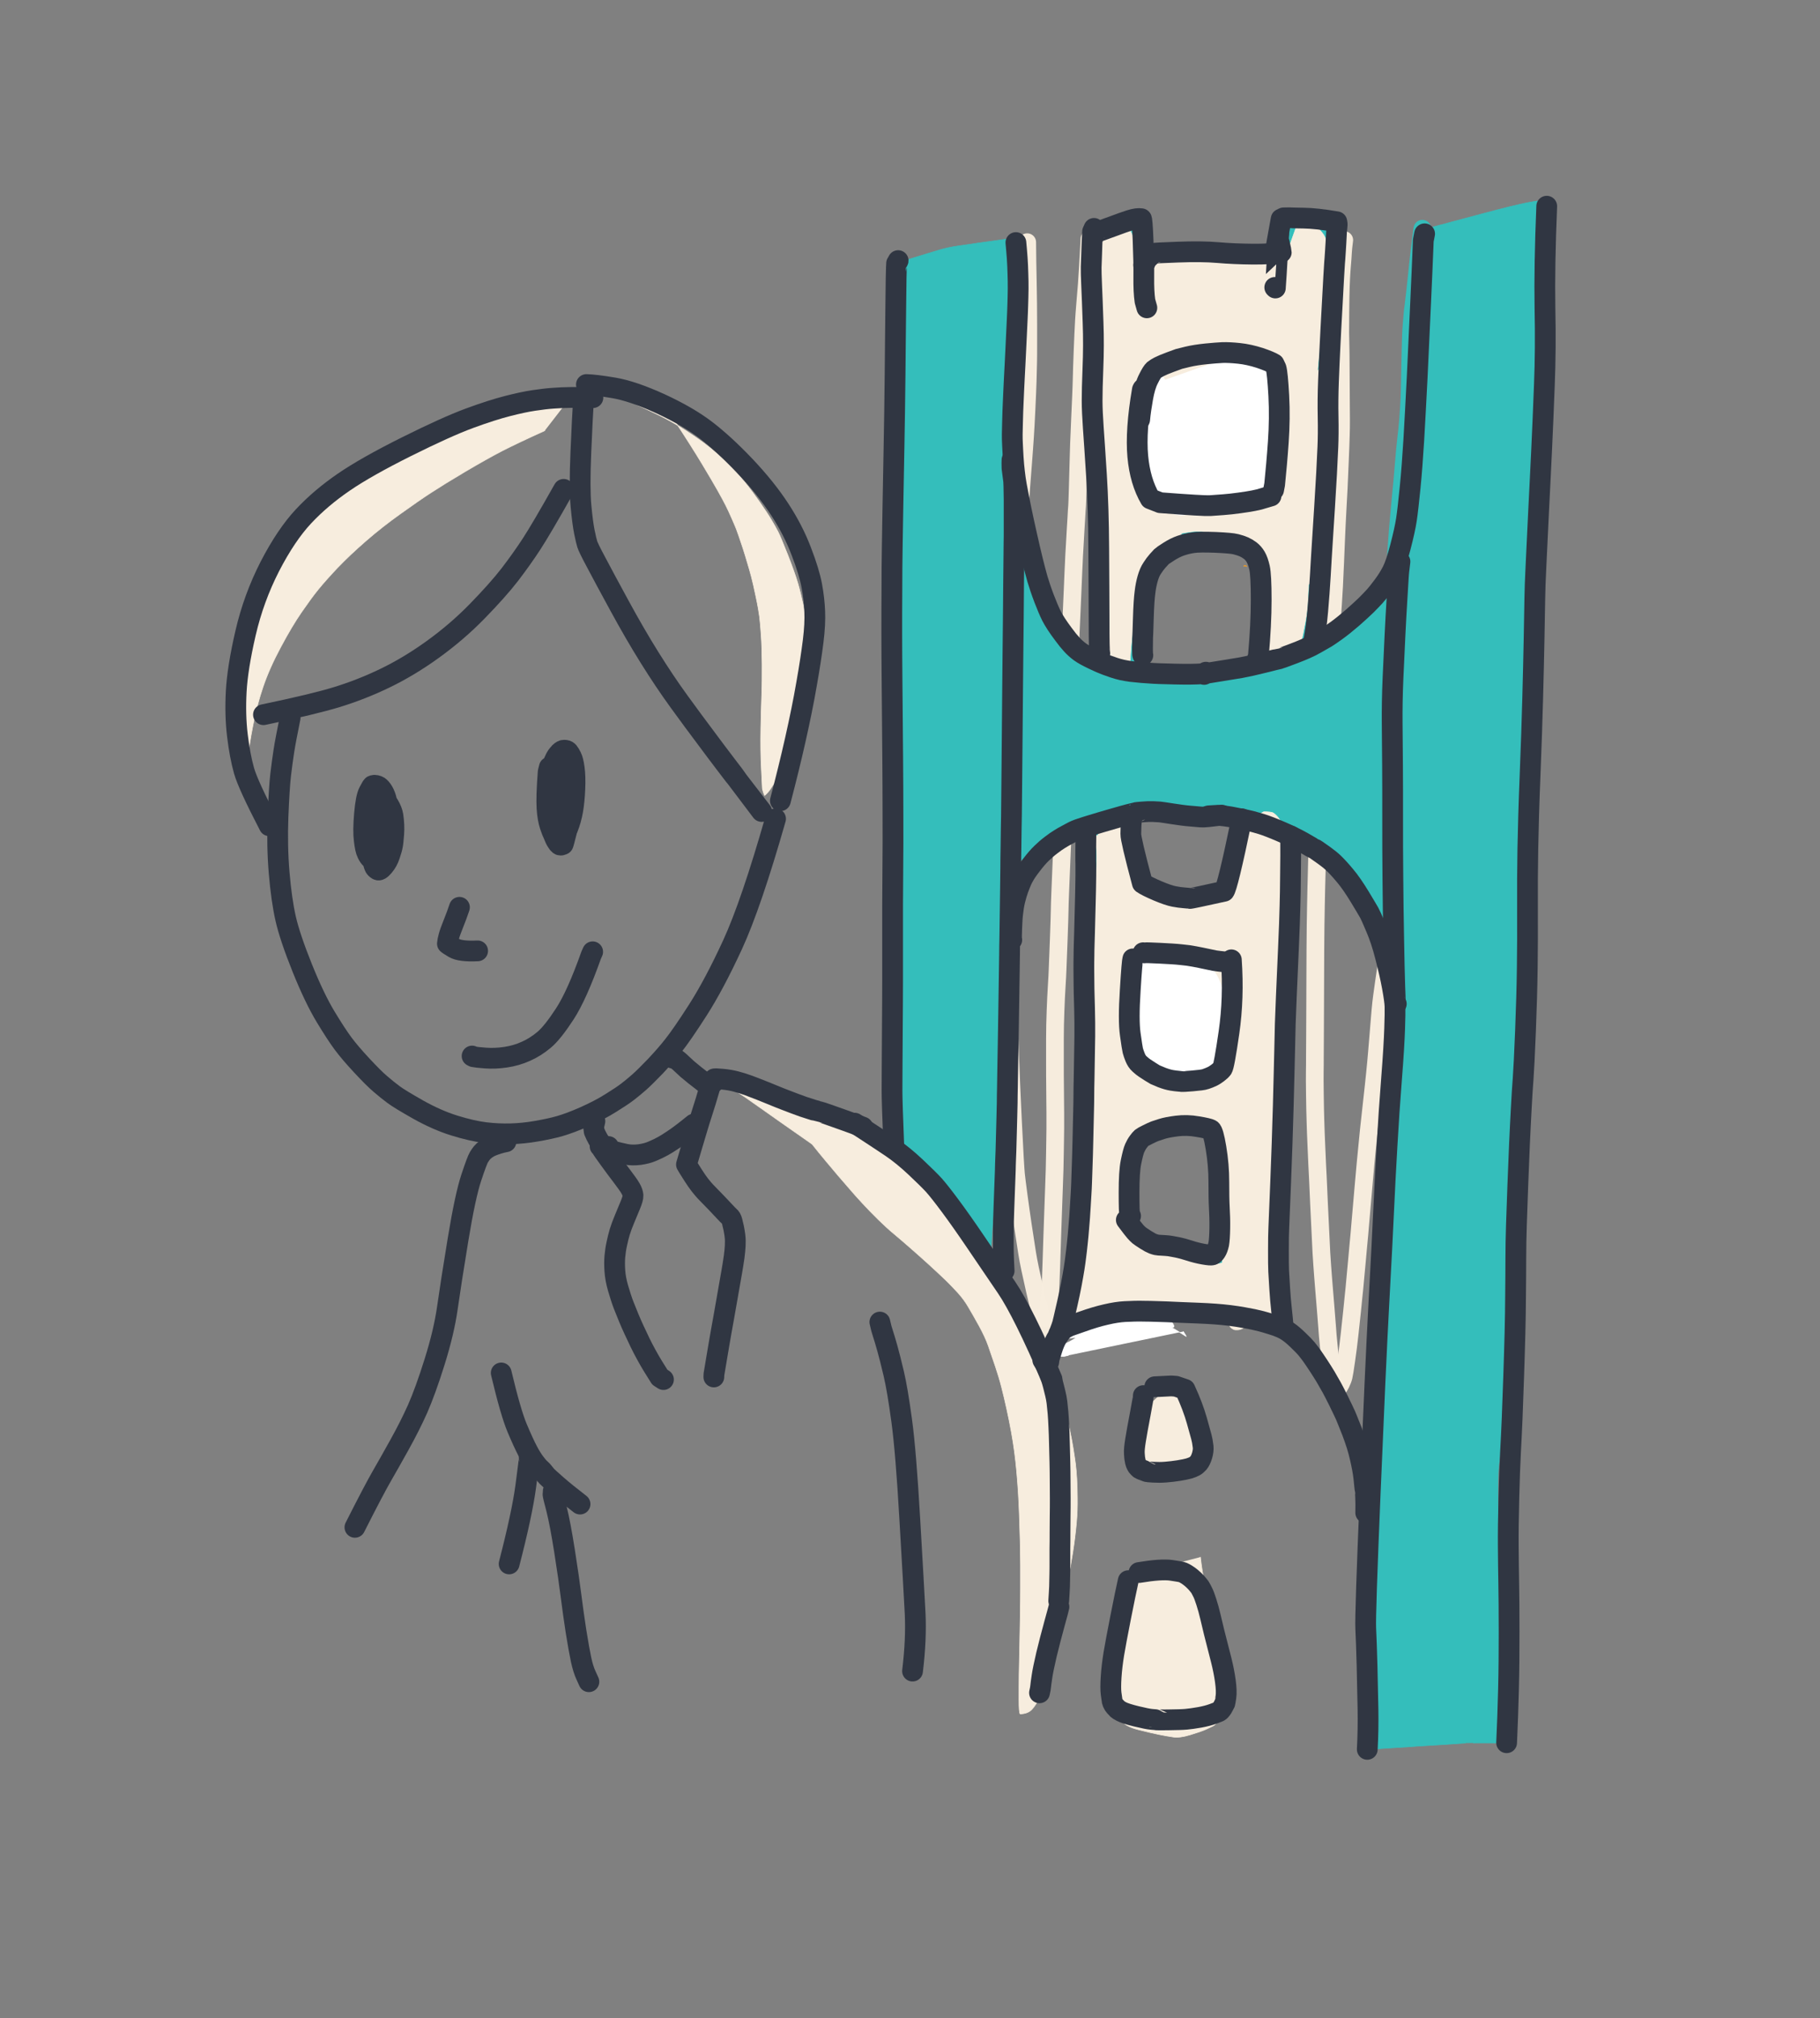 <svg xmlns="http://www.w3.org/2000/svg" xmlns:xlink="http://www.w3.org/1999/xlink" id="Layer_1" x="0px" y="0px" viewBox="0 0 1542.5 1710" style="enable-background:new 0 0 1542.5 1710;" xml:space="preserve"><rect x="0" y="0" width="1542.5" height="1710" fill="#808080" stroke="none"/><style type="text/css">	.st0{fill:none;stroke:#FEFAF4;stroke-width:17.598;stroke-linecap:round;stroke-linejoin:round;}			.st1{opacity:0.987;fill:none;stroke:#F7EDDE;stroke-width:15.005;stroke-linecap:round;stroke-linejoin:round;enable-background:new    ;}			.st2{opacity:0.987;fill:none;stroke:#34BEBB;stroke-width:15.005;stroke-linecap:round;stroke-linejoin:round;enable-background:new    ;}	.st3{fill:#F7EDDE;stroke:#F7EDDE;stroke-width:0.5;stroke-linecap:round;stroke-linejoin:round;}	.st4{fill:#34BEBB;stroke:#34BEBB;stroke-width:0.5;stroke-linecap:round;stroke-linejoin:round;}	.st5{fill:#FFFFFF;stroke:#FFFFFF;stroke-width:0.5;stroke-linecap:round;stroke-linejoin:round;}	.st6{fill:#F99D1C;stroke:#F99D1C;stroke-width:0.5;stroke-linecap:round;stroke-linejoin:round;}	.st7{fill:none;stroke:#303642;stroke-width:17.598;stroke-linecap:round;stroke-linejoin:round;}</style><desc>Drawing exported from Concepts: Smarter Sketching</desc><g id="Nouvelle_couche_3">	<path id="STROKE_1de26ca2-f7c7-40db-ae25-12d76757a532" class="st0" d="M1246.9,782.2c0,0.1,0.6,0.8,2,2.2l-0.6-1l-1.1-1.4  c-1.5-1.7-4.1-5-7.8-9.7c-3.7-4.7-6.5-9.2-8.5-13.5s-3.1-8.1-3.3-11.6c-0.2-3.5-0.2-6.3,0-8.6s1.3-6.6,3.2-12.9  c2-6.3,4.8-12.8,8.5-19.4c3.7-6.6,7.2-13.5,10.5-20.8"></path>	<path id="STROKE_328e3f24-c078-49a1-a729-01a9c5130544" class="st1" d="M1131.1,1174.9c-0.5-2.1-1-4.6-1.5-7.6s-1-6-1.4-9.2  c-0.4-3.2-0.8-6-1.1-8.7c-0.3-2.6-0.5-4.5-0.6-5.7c-0.1-1.1-0.3-3.5-0.7-7.1s-0.7-7.6-1-12c-0.3-4.4-0.8-9.9-1.3-16.4  c-0.5-6.6-1-12.6-1.5-18.2c-0.5-5.6-0.9-11.7-1.4-18.3s-0.9-13.6-1.2-21c-0.4-7.4-0.7-14.3-1-20.7c-0.3-6.4-0.7-13.6-1-21.5  c-0.3-7.9-0.7-14.9-1-20.9c-0.3-6-0.5-12.1-0.8-18.2c-0.3-6.1-0.5-12.4-0.7-18.7c-0.2-6.4-0.4-14.1-0.5-23.1s-0.2-15.6-0.1-19.5  c0.1-3.9,0.1-8.2,0.1-12.8s0.1-10.1,0.1-16.6s0.1-13.7,0.1-21.5c0-7.9,0.1-16.4,0.1-25.6s0.1-17.8,0.1-25.8  c0.1-8,0.1-15.3,0.2-21.9c0.1-6.6,0.2-12.4,0.3-17.3c0.1-4.9,0.2-9.6,0.3-14.2s0.2-8.4,0.3-11.5s0.2-8.5,0.4-16.2  c0.2-7.7,0.4-16.4,0.6-26c0.2-9.6,0.5-17.5,0.7-23.7c0.2-6.2,0.5-11.1,0.7-14.7c0.2-3.6,0.4-7.7,0.7-12.4c0.3-4.6,0.5-9.3,0.9-13.9  c0.3-4.6,0.7-10,1.1-16.1c0.4-6.1,0.9-12.5,1.5-19.1c0.5-6.6,1.1-13.5,1.8-20.6c0.6-7.1,1.2-13.5,1.7-19c0.5-5.6,1-11.4,1.5-17.5  c0.5-6.1,1-11.4,1.3-16.1c0.3-4.7,0.7-9.4,1-14.1c0.3-4.7,0.6-9.7,0.9-15.1s0.6-11.9,0.9-19.6s0.6-14.1,0.8-19.2  c0.2-5.1,0.4-9.6,0.6-13.5s0.4-8.4,0.7-13.5c0.3-5.1,0.6-10.7,0.9-16.6s0.6-13.7,1-23.2c0.4-9.6,0.7-16.8,0.8-21.6  c0.2-4.8,0.2-9.5,0.2-13.9s-0.1-9.1-0.1-13.9c0-4.8-0.1-10.6-0.1-17.3c0-6.7-0.1-12.6-0.1-17.5s-0.1-9.9-0.2-14.7  c-0.1-4.8-0.2-8.1-0.2-10c0-1.8,0-7.5,0.1-17.1s0.2-16.9,0.4-22c0.2-5.1,0.4-9.7,0.7-13.8c0.3-4,0.6-7.4,0.8-9.9  c0.2-2.6,0.3-4.7,0.4-6.3c0.1-1.6,0.4-4.8,1-9.4"></path>	<path id="STROKE_92e25d71-a1de-431e-8ef4-57a1e2a1ef2e" class="st1" d="M1125,1166.8c0.1,0.1,0.5,1,1.2,2.6  c0.7,1.6,1.3,2.9,1.9,3.8c0.6,0.9,1.2,1.7,1.8,2.2c0.6,0.6,1,0.9,1.4,1.1c0.3,0.1,0.6,0.2,1,0.3c0.3,0.1,0.5,0.1,0.7,0.1  c0.1,0,0.4-0.2,1-0.6c0.5-0.4,1.4-1.8,2.5-4c1.1-2.3,1.9-4.3,2.3-6.1c0.4-1.8,1.2-6.3,2.2-13.6c1.1-7.3,2-14.9,2.9-22.9  s1.5-14.2,2-18.6c0.5-4.4,0.8-8.1,1.1-11c0.3-2.9,0.6-5.8,0.9-8.7c0.3-2.9,0.6-6.2,0.9-9.8c0.3-3.6,0.7-7.6,1.1-11.8  c0.4-4.2,0.8-9.4,1.4-15.4c0.6-6,1.1-11.6,1.5-16.8c0.5-5.1,1-10.9,1.5-17.2c0.5-6.3,1-11.3,1.3-15c0.3-3.7,0.9-10.4,1.8-20.1  c0.9-9.7,1.8-18.9,2.7-27.6s1.6-15,2.1-19.1s1.1-10.1,2-18.2s1.5-14.6,2-19.7c0.5-5.1,1.1-12.5,1.9-22.2s1.4-17,1.8-21.8  s0.9-9,1.4-12.7s1-7.6,1.6-11.5s1.4-9.3,2.4-16.1s2.5-15.1,4.3-25c1.9-9.8,4.8-22.8,9-39"></path>	<path id="STROKE_0fc20b52-223a-48bf-b512-f249d9b9e3fc" class="st2" d="M1182.6,481.8c-0.1-0.7,0.3-6.2,0.9-16.6  c0.7-10.3,1.4-19.6,2.2-27.8c0.8-8.2,1.3-14.3,1.7-18.3s0.7-7.9,1.1-11.6c0.3-3.8,0.6-7.3,0.9-10.6c0.3-3.3,0.6-6.9,0.9-10.6  c0.3-3.8,0.7-7.5,1.1-11.2c0.4-3.7,0.7-7,1.1-9.8c0.3-2.8,0.5-5,0.6-6.5s0.2-2.7,0.3-3.4c0.1-0.7,0.3-4,0.7-9.8  c0.4-5.8,0.6-11.1,0.7-15.8c0.1-4.7,0.2-9.7,0.3-15.1c0.1-5.4,0.2-8.6,0.2-9.7c0-1.1,0.1-4,0.2-8.6c0.1-4.6,0.2-8.3,0.3-11.2  c0.1-2.8,0.3-6.3,0.6-10.3c0.3-4,0.6-7.2,0.8-9.5c0.2-2.3,0.4-4,0.6-5c0.1-1,0.6-5,1.4-11.9c0.8-6.9,1.4-12.5,1.8-16.8  c0.4-4.3,1-9.5,1.7-15.7s1.7-13.6,2.8-22.2"></path>	<path id="STROKE_48d8a7d5-8fe4-407d-939c-c216bedac55b" class="st1" d="M893.6,1141c-0.3-0.5-0.6-1.1-1-1.7  c-0.4-0.6-1.2-2.4-2.6-5.4c-1.4-3-3.1-7-5.1-12s-4.6-14.5-7.8-28.5s-5.4-24.4-6.5-31.3c-1.1-6.9-2.3-14.7-3.6-23.4  c-1.3-8.7-2.5-17.2-3.6-25.4s-1.9-14.3-2.3-18.2s-1.3-18.6-2.5-43.9c-1.2-25.3-2.1-44.6-2.5-57.7c-0.4-13.2-0.7-22.6-0.9-28.4  s-0.4-12.1-0.6-18.8c-0.2-6.7-0.4-11.8-0.4-15.2c-0.1-3.4-0.2-11.5-0.3-24.3s-0.2-22.9-0.1-30.3c0.1-7.4,0.2-16.7,0.6-27.9  c0.3-11.1,0.6-23.9,1-38.3c0.3-14.4,0.5-25.2,0.7-32.4c0.1-7.2,0.2-13.2,0.3-17.9c0.1-4.7,0.2-11.5,0.3-20.6  c0.1-9.1,0.3-17.7,0.4-25.9c0.1-8.2,0.2-16.6,0.4-25c0.2-8.4,0.3-15.9,0.5-22.6s0.4-13.6,0.7-20.9c0.3-7.2,0.5-12.9,0.7-17  c0.2-4.1,0.5-8.7,0.8-13.9c0.3-5.2,0.9-13.9,1.7-26.2c0.8-12.3,1.5-22.7,1.8-31.2c0.4-8.4,0.6-15.6,0.8-21.4s0.3-10.5,0.5-13.9  s0.4-7.4,0.8-11.9c0.3-4.5,0.8-10.1,1.3-16.9s0.8-10.8,0.9-12c0.1-1.2,0.3-4.6,0.7-10.1c0.4-5.6,0.8-13.5,1.3-23.6  c0.5-10.2,0.8-18.1,1-24c0.2-5.8,0.3-11.1,0.4-15.7c0.1-4.6,0.1-9.3,0.1-14.1c0-4.8,0-10.9,0-18.4c0-7.5-0.1-13.2-0.1-17.2  c0-4-0.1-8.5-0.2-13.6c-0.1-5-0.2-8.8-0.2-11.2c-0.1-2.5-0.1-5.8-0.2-9.9c-0.1-4.1-0.1-10-0.2-17.6"></path>	<path id="STROKE_309290d9-1140-47bc-9b67-0f78de5af48c" class="st1" d="M883.2,1115.8l0.1,0.3c0-0.1,0.3,0.1,0.7,0.3  c0.4,0.2,0.9,0.4,1.3,0.4c0.4,0,0.7-0.1,1-0.2s0.5-0.3,0.7-0.5c0.2-0.2,0.7-3.2,1.5-9c0.9-5.9,1.4-9.6,1.5-11.1  c0.1-1.6,0.3-4.8,0.5-9.7s0.4-10.3,0.6-16.4c0.2-6.1,0.4-13.3,0.7-21.7s0.5-15,0.7-19.8c0.2-4.8,0.4-12.3,0.8-22.5  c0.4-10.2,0.7-20,0.8-29.3c0.2-9.3,0.2-16.2,0.3-20.7c0-4.5,0-8.8,0-13s-0.1-7.5-0.1-10.1c0-2.5-0.1-6.7-0.1-12.5  c-0.1-5.8-0.1-12-0.1-18.8c0-6.7,0-14,0-21.8s0.2-15.6,0.5-23.4c0.3-7.8,0.6-14.8,1-20.8s0.6-10.4,0.7-13.2  c0.1-2.8,0.5-11.3,1-25.6s0.8-22.8,0.8-25.5s0.2-8,0.5-15.7c0.3-7.8,0.6-15.9,1-24.3s0.9-20.9,1.4-37.5c0.5-16.5,0.9-29.8,1.1-39.8  s0.3-17.4,0.4-22.1s0.2-8,0.2-9.8s0.2-7.4,0.7-16.7c0.4-9.3,0.8-16.3,1.1-21s0.6-8.9,0.9-12.5c0.3-3.6,0.5-7.4,0.8-11.3  c0.2-3.9,0.4-7.2,0.6-10c0.2-2.8,0.4-7.6,0.7-14.5c0.3-6.8,0.6-12.9,0.8-18.1s0.5-11.3,0.8-18.2c0.3-6.9,0.5-11.6,0.6-14.3  c0.1-2.6,0.3-5.5,0.4-8.5c0.1-3.1,0.4-8.7,0.9-16.9c0.5-8.2,0.8-15.1,1.2-20.5c0.3-5.5,0.5-9.2,0.7-11.2c0.1-2,0.3-6.6,0.5-14  c0.2-7.3,0.4-14.6,0.6-21.8c0.2-7.2,0.4-12.8,0.5-16.8c0.2-4,0.3-7.1,0.4-9.4s0.3-6.3,0.5-12c0.2-5.7,0.5-11.8,0.8-18.1  c0.3-6.3,0.4-11,0.5-13.9s0.2-6.5,0.3-10.9s0.3-8.9,0.5-13.7c0.2-4.7,0.4-9.5,0.6-14.4c0.2-4.9,0.4-8.8,0.6-11.9  c0.2-3.1,0.5-7.6,1-13.5c0.5-5.9,1-11.6,1.4-17.1c0.4-5.4,1.2-18.3,2.3-38.5"></path></g><g id="Remplir">	<path id="STROKE_7306c692-4e5b-4bdc-a884-535919987ecf" class="st3" d="M518.1,332.1l2.6,1.2c3.4,1.9,6.7,3.7,9.9,5.3  s8.7,4.2,16.6,7.8c7.8,3.6,14.6,6.9,20.2,10c5.7,3.1,13,7.7,22.1,13.9c9.1,6.2,17.2,12.8,24.4,19.8c7.2,7,12.9,13.1,17.2,18.3  c4.3,5.2,8.5,10.9,12.7,16.9c4.2,6.1,7.5,11,9.8,14.9c2.3,3.8,4.3,7.4,5.9,10.5c1.6,3.1,4.3,9.8,8.3,19.8c3.9,10,6.7,17.9,8.4,23.7  c1.7,5.8,3.1,11.7,4.4,17.8c1.2,6.1,2.3,13.5,3.2,22.1c0.9,8.6,1.3,16.4,1.1,23.3c-0.1,6.9-1,15.5-2.8,25.9  c-1.8,10.4-3.3,18.1-4.6,23.2c-1.3,5.1-2.7,9.9-4.1,14.5c-1.4,4.6-2.4,7.9-3,9.9c-0.6,2-1.8,5.4-3.5,10.1s-3.5,8.9-5.2,12.4  c-1.8,3.5-3.2,6.2-4.3,8.1c-1.1,1.9-2.5,4-4,6.3c-1.5,2.4-3.3,4.4-5.4,6.2c-0.8-1.9-1.3-3.4-1.5-4.3c-0.2-1-0.4-1.5-0.4-1.6  s-0.3-5.5-0.8-16.3c-0.6-10.8-0.7-22.2-0.5-34.4c0.3-12.2,0.5-21.9,0.8-29.3c0.3-7.4,0.3-15.8,0.3-25.2c-0.1-9.5-0.3-17.7-0.8-24.6  c-0.5-6.9-0.9-12.2-1.4-15.9c-0.5-3.7-1.4-9.2-3-16.7c-1.6-7.5-2.8-13.1-3.9-17.1c-1-3.9-2.2-7.9-3.4-11.9  c-1.2-4.1-2.4-8.1-3.7-12.1s-2.5-7.6-3.6-10.7c-1.1-3.1-1.8-5-2.1-5.8c-0.2-0.7-1.5-3.6-3.6-8.5c-2.1-4.9-4-8.8-5.4-11.6  c-1.4-2.8-3.6-6.9-6.7-12.4c-3.1-5.5-7.5-13-13.4-22.8c-5.9-9.8-14.1-22.7-24.7-38.8"></path>	<path id="STROKE_1bcc4da0-6766-48cb-ac3c-140e5d02ec65" class="st3" d="M486.6,332.7c-2.8,0.4-5.1,0.6-6.9,0.7  c-1.8,0.1-5.3,0.1-10.6,0.1c-5.3,0-13.1,0.6-23.3,1.6c-10.2,1.1-18.4,2.2-24.5,3.5c-6.1,1.3-13.6,3.7-22.4,7.1  c-8.8,3.4-16.2,6.7-22.2,9.6c-5.9,2.9-10.7,5.3-14.4,7.2c-3.7,1.9-7.6,3.9-11.8,6c-4.2,2.1-9,4.7-14.4,7.6  c-5.5,2.9-9.5,5.1-12.1,6.6s-5.5,3.1-8.6,5s-8.4,5.4-15.7,10.6c-7.3,5.2-12.6,9.2-15.8,12s-6.7,6-10.3,9.7  c-3.7,3.7-7.3,7.7-10.8,12.1s-6.6,8.4-9.1,12s-5.8,8.6-9.7,14.9s-8.1,14.1-12.4,23.5s-7.3,16.4-9.1,21.1c-1.7,4.8-3.1,8.8-4.2,12.2  c-1.1,3.3-2.8,9.6-5.2,18.8c-2.4,9.2-4.1,16.5-5.3,22s-2.2,18.7-3.3,39.7c-1,21-1.3,35.5-0.9,43.6c0.4,8.1,0.8,13.3,1.2,15.5  s1,4.5,1.8,6.7l0.3-0.5c0.9-4.3,1.8-10.4,2.8-18.3c1-7.9,2.5-17.5,4.7-28.9c2.2-11.4,5.1-22.3,8.6-32.6  c3.5-10.3,8.5-21.6,14.9-33.5c6.4-12,12.3-21.9,17.7-29.7c5.4-7.8,10.1-14.3,14.2-19.3s9.4-11,16.1-18.1c6.7-7,14.7-14.6,24-22.7  c9.3-8.1,19.1-15.8,29.5-23.2c10.3-7.4,19-13.4,25.9-17.9s16.6-10.5,28.9-17.8c12.4-7.3,22.9-13.2,31.4-17.6  c8.6-4.4,20.6-10.1,36.1-17.1"></path>	<path id="STROKE_fb41d575-a8a2-4227-8744-8c4fa25b34d3" class="st4" d="M895.8,1119.3c-1.8,0.8-2.8,1.2-3.2,1.3  c0.2-0.8,0.4-1.4,0.6-1.9c0.3-0.5,0.7-1.2,1.3-2.3s1.1-2,1.5-2.8c0.4-0.8,0.7-1.3,0.8-1.7c0.1-0.3,0.3-0.5,0.4-0.5  c0.1,0,0.4-1,1-2.9c0.5-1.9,1.3-4.8,2.4-8.7c1-3.9,1.9-7.5,2.7-10.9s1.5-7.3,2.2-11.6c0.7-4.4,1.2-7.4,1.4-9.1  c0.2-1.7,0.5-3.9,1-6.7c0.5-2.8,0.8-5.3,1.2-7.8s0.8-5.2,1.3-8.3s1-6.2,1.6-9.2c0.6-3.1,1.2-6.1,1.8-9.2c0.6-3,1.3-6.1,2-9.1  s1.6-6.8,2.7-11.3c1.1-4.5,2.2-9,3.2-13.4c1-4.5,1.9-8.9,2.7-13.2c0.8-4.4,1.4-8.2,1.8-11.5c0.4-3.3,0.8-6.9,1-10.8  c0.2-3.9,0.4-7.5,0.5-10.8s0.3-7.1,0.4-11.1c0.1-4.1,0.2-8,0.3-11.6c0.1-3.7,0.1-7.1,0.1-10.3s0-6.3,0-9.1s-0.1-6-0.3-9.6  s-0.3-7.5-0.4-11.7c-0.1-4.2-0.3-8.1-0.4-11.8c-0.1-3.6-0.3-7-0.5-10.1s-0.6-5.9-0.9-8.5c-0.4-2.6-0.7-5.6-0.9-9.1  s-0.4-6.6-0.5-9.4s-0.3-5.9-0.4-9.2c-0.1-3.3-0.2-6.6-0.3-9.7c-0.1-3.1-0.2-6.9-0.3-11.4c-0.1-4.4-0.2-9.2-0.2-14.4  s-0.1-9.6-0.1-13.4c-0.1-3.8-0.1-7.4-0.2-11c-0.1-3.5-0.3-7.4-0.5-11.5s-0.4-7.3-0.6-9.5c-0.2-2.2-0.4-4.6-0.6-7.4  c-0.2-2.7-0.4-5.9-0.6-9.6c-0.2-3.7-0.2-7.4-0.2-11.2s-0.1-7-0.4-9.8c-0.3-2.8-0.4-4.2-0.3-4.2c0,0,0.1-0.2,0.2-0.5  c0.1-0.3,0.4-0.8,0.7-1.3c0.4-0.5,0.8-1,1.2-1.4s1.2-1.1,2.3-2.1s1.7-1.5,1.7-1.5s1-0.7,2.9-2.1c1.9-1.4,3.8-2.6,5.9-3.7  c2.1-1.1,3.9-1.9,5.3-2.3c1.4-0.4,2.6-0.6,3.5-0.6s1.4,0,1.6,0c0.1,0,0.2,0,0.3,0s0.8,0.5,2,1.5c1.2,1.1,1.9,1.8,2.1,2.2  s0.4,1,0.6,1.8s0.6,2.6,1.1,5.5s1.3,6.3,2.3,10.3s1.9,7.1,2.6,9.3s1.2,3.7,1.6,4.6c0.3,0.9,0.9,2.2,1.8,4.1  c0.8,1.9,1.3,2.9,1.3,2.9s0.1,0.2,0.3,0.5s0.6,0.9,1.2,1.8c0.7,0.9,1,1.4,1,1.4s0.5,0.6,1.6,1.7s2.1,2.3,3.4,3.4  c1.3,1.1,2.5,2.2,3.8,3.2s2.3,1.9,3.1,2.5s1.9,1.7,3.4,3.1s3.5,3.2,6,5.2s4.6,3.5,6.4,4.5c1.8,1,2.7,1.5,2.7,1.5  c0.1,0,0.3,0.1,0.7,0.2s0.8,0.3,1.3,0.6s2.2,0.9,5.3,1.8c3.1,0.9,5.6,1.4,7.6,1.5c2,0,4.4-0.6,7.2-2s4.9-2.5,6.4-3.4  s2.8-1.7,3.9-2.5c1.1-0.8,1.7-1.3,1.8-1.4s0.5-0.4,1.4-0.7c0.8-0.4,2.4-3.2,4.7-8.5c2.3-5.3,3.9-9.7,4.8-13.2  c0.8-3.5,1.4-5.6,1.6-6.2c0.2-0.6,0.5-2.4,0.8-5.3c0.3-2.9,0.5-5.4,0.7-7.5c0.1-2,0.2-3.1,0.2-3.1s0.1-0.7,0.3-2.1  c0.2-1.4,0.7-2.5,1.3-3.4s1-1.5,1.1-1.6s0.6-0.5,1.4-1.1c0.9-0.6,1.4-1,1.6-1.1s0.4-0.2,0.6-0.2s0.3-0.1,0.3-0.3  c0-0.1,1.5-0.1,4.6,0s5.5,0.3,7.3,0.6c1.8,0.3,3,0.5,3.6,0.7c0.7,0.2,1.2,0.3,1.5,0.4c0.3,0.1,0.6,0.1,0.8,0.1  c0.2,0,1.4,0.4,3.6,1.1s3.8,1.5,4.8,2c1,0.6,1.5,0.9,1.5,0.9s0.5,0.5,1.4,1.5s1.9,2.5,3,4.6s1.8,3.8,2.2,4.9c0.4,1.2,0.9,3,1.5,5.6  c0.6,2.5,1.2,5,1.8,7.5c0.5,2.4,0.9,4.1,1.1,5.1s0.4,2.2,0.8,3.7c0.3,1.5,0.7,3.5,1.1,6.1c0.4,2.6,0.8,6,1.4,10.2  c0.5,4.2,1,7.9,1.3,11.1c0.3,3.2,0.7,6.5,0.9,9.8c0.3,3.3,0.4,6.4,0.5,9.1s0.1,6.1,0,9.9c0,3.9-0.1,7.4-0.1,10.6  c0,3.2,0,6.3-0.1,9.2c0,2.9-0.1,6.3-0.2,10c-0.1,3.7-0.2,6.9-0.3,9.4s-0.2,4.5-0.4,5.8c-0.1,1.3-0.3,3.6-0.5,6.9  c-0.2,3.2-0.4,7.4-0.7,12.5c-0.3,5.1-0.5,9.7-0.6,13.7s-0.3,8.2-0.3,12.5s-0.2,8.3-0.4,11.9c-0.2,3.6-0.4,7.1-0.7,10.4  c-0.3,3.4-0.5,6.4-0.7,9.2c-0.2,2.8-0.5,5.8-0.8,9.1c-0.3,3.3-0.6,6.4-0.8,9.4c-0.2,3-0.6,6.6-0.9,10.7c-0.3,4.1-0.7,8.3-1,12.7  c-0.3,4.4-0.6,9.2-0.8,14.4c-0.2,5.2-0.5,10.9-0.7,17c-0.2,6.1-0.4,11.8-0.5,17.1c-0.2,5.3-0.3,10.2-0.4,14.6  c-0.1,4.4-0.2,8.3-0.2,11.4c0,3.2,0,6.2,0,9c0,2.8,0,6.5,0,10.9c-0.1,4.5-0.3,9.8-0.5,15.9c-0.3,6.1-0.6,11-1,14.7  c-0.4,3.7-0.7,6.5-0.8,8.4s-0.2,3.9-0.3,6s-0.1,4-0.2,5.6c-0.1,1.6-0.2,2.8-0.2,3.6c-0.1,0.8-0.5,5-1.2,12.5  c-1.7-0.1-2.5-0.2-2.6-0.3c-4.2-2.7-6.2-4-5.8-3.8c0.3,0.2-0.6-0.4-2.8-1.9c-2.2-1.5-5.6-3.8-10.2-6.9c-4.6-3.1-8.2-5.3-10.8-6.6  c-2.6-1.3-4.5-2.4-5.6-3.5s-2.1-2.5-2.9-4.1s-1.3-2.5-1.3-2.7c0-0.2-0.5-1.6-1.2-4.2c-0.7-2.6-1.9-8.5-3.2-17.7  c-1.4-9.1-2.3-16.7-2.7-22.8s-0.6-11.3-0.4-15.7c0.1-4.4,0.1-10.2-0.1-17.4s-0.4-12.7-0.6-16.5c-0.2-3.9-0.8-8.9-1.8-15.1  c-1-6.2-1.6-11-2-14.4s-1.2-6.5-2.3-9.3s-2.6-4.9-4.3-6.3c-1.8-1.4-2.7-2-2.7-2c-0.1,0-0.5-0.2-1.3-0.7s-2.4-1-5-1.7  s-4.9-1.3-7.1-1.8c-2.2-0.5-6-0.6-11.6-0.4s-10.2,0.9-14,2s-7,2.1-9.8,2.8s-4.7,1.3-5.9,1.7c-1.2,0.3-2.1,0.6-2.7,0.8  c-0.6,0.2-1,0.3-1.1,0.3s-0.8,0.4-2.2,1.1c-1.4,0.7-2.6,1.6-3.6,2.7c-1,1.1-1.5,1.7-1.5,1.8s-0.1,0.4-0.3,0.9s-0.4,1.8-0.7,3.8  c-0.2,2-0.2,7.1,0.2,15.2c0.4,8.1,0.8,15.9,1.2,23.3s0.4,12.5,0.2,15c-0.3,2.5-0.2,5.6,0.2,9.1s1.2,6.7,2.4,9.4  c1.1,2.7,2.3,4.7,3.3,5.8c1.1,1.1,2.3,2.1,3.5,3.1c1.3,0.9,1.9,1.4,1.9,1.4s1.4,0.9,4.5,2.6c3,1.7,5.3,2.9,6.7,3.6  c1.5,0.7,2.6,1.1,3.3,1.4s1.6,0.6,2.7,0.9c1.1,0.3,2.2,0.7,3.4,1c1.2,0.3,2.5,0.7,3.9,1.1c1.4,0.4,2.2,0.7,2.5,0.7s2.1,0.7,5.5,1.8  s6.5,2.2,9.2,3.3c2.8,1.1,4.8,1.9,6,2.4c1.3,0.5,2.5,1.1,3.7,1.6s2.1,1,2.9,1.3c0.8,0.4,1.9,0.9,3.3,1.6c1.4,0.7,2.8,1.5,4.3,2.2  c1.4,0.8,2.4,1.3,2.8,1.6c0.5,0.3,2.1,1.6,4.9,4.1s5.1,5.1,7.1,7.9c1.9,2.8,3.3,4.9,4,6.4c0.7,1.5,1.3,2.7,1.8,3.5  c0.4,0.9,1,2.2,1.7,3.9c0.7,1.7,1.1,2.8,1.2,3c0.1,0.3,0.9,2.4,2.4,6.3l1.1-1.4c2.3-1.2,3.7-1.9,3.9-2.2c0.3-0.2,1.3-1.4,3.1-3.6  c-13.4,1.7-26.8,3.5-40.2,5.2c-13.4,1.7-26.8,3.5-40.2,5.2c-3.4,0.4-6.7,0.9-10.1,1.3c-3.4,0.4-6.7,0.9-10.1,1.3  c-3.4,0.4-6.7,0.9-10.1,1.3c-3.4,0.4-6.7,0.9-10.1,1.3c-3.4,0.4-6.7,0.9-10.1,1.3c-3.4,0.4-6.7,0.9-10.1,1.3  c-3.4,0.4-6.7,0.9-10.1,1.3C902.5,1118.4,899.1,1118.9,895.8,1119.3z"></path>	<path id="STROKE_daf4ec6e-8b0f-483b-8ed9-6fec8d261db4" class="st4" d="M1064.3,1114.9c-1.2,1.2-1.9,1.9-1.9,2  c-0.9,1.5-1.3,2.2-1.2,2.1c0.1-0.1,0.2-0.1,0.2,0h0.1c0.1-0.1,0.4-0.5,1-1.4s1-1.6,1.2-2.1c0.2-0.5,0.3-0.8,0.3-0.8  c0-0.1,0.1-1.6,0.3-4.7c0.2-3.1,0.1-5.4-0.2-7c-0.3-1.6-0.8-2.9-1.4-3.7c-0.5-0.9-0.8-1.3-0.9-1.4c0,0-0.5-0.3-1.3-0.9  c-0.8-0.6-1.5-0.9-1.9-1.1c-0.5-0.2-1.1-0.5-1.9-0.8c-0.8-0.3-1.8-0.8-3-1.2c-1.1-0.5-2.3-1.1-3.5-1.7c-1.2-0.7-2.7-1.8-4.4-3.4  c-1.8-1.6-3.4-3.4-5-5.4s-3-3.8-4.3-5.5c-1.3-1.6-2.4-3-3.3-4.2c-0.9-1.1-2-2.3-3.2-3.6c-1.2-1.2-2.1-2-2.6-2.4s-1.4-1-2.7-1.9  c-1.3-0.9-3.5-1.4-6.5-1.5c-3.1-0.2-5.9-0.2-8.6-0.2c-2.7,0-5.2,1.2-7.5,3.4c-2.3,2.3-4.2,4.4-5.6,6.3c-1.4,1.9-2.2,4.1-2.2,6.4  c0,2.4,0.6,4.5,1.9,6.3c1.3,1.8,5.5,5.4,12.8,10.9"></path>	<path id="STROKE_75db0554-9af6-406b-9d65-8e627d2233d7" class="st4" d="M939.1,1004c-0.7,0.6-1.8,1.2-3.1,1.9  c-1.1-1.4-0.3-5.7,2.2-12.9s5-12.6,7.4-16.4s4.6-7,6.6-10s3.3-4.9,4-5.8c0.7-0.9,1.4-2,1.9-3.2s1-2.4,1.4-3.7  c0.4-1.2,0.6-1.9,0.6-1.9c0-0.1,0.1-0.5,0.2-1.4c0.1-0.9,0.1-2,0.1-3.3c-0.1-1.3-0.4-2.7-1.1-4c-0.6-1.4-1-2.1-1.1-2.1  s-1.3-1.1-3.6-3.2s-4.5-3.4-6.4-4s-3.7-0.6-5.4-0.2s-2.8,1.1-3.4,1.9c-0.6,0.9-2.6,13.4-5.9,37.5"></path>	<path id="STROKE_612da74b-f91a-4fcd-bc61-c97cfb7e271f" class="st4" d="M916.9,835.5l-3.5,1.6c-0.3,4.3-0.3,6.5-0.2,6.5  c1.3,1.5,1.9,16.2,1.7,44.1c-0.1,28-0.5,49.2-1,63.7s-0.6,25.3-0.3,32.1c0.4,6.9,0.9,13,1.6,18.4c0.7,5.4,1.5,9,2.4,10.8  s2.1,3.2,3.5,4s2.7,1.2,4,1.3c1.2,0.1,2.8,0,4.6-0.3s3.6-1,5.3-2.2s4-3.4,7-6.8c3-3.3,5.2-6.9,6.7-10.9s2.8-7.2,3.9-9.8  c1.1-2.6,4.2-26.2,9.3-70.8"></path>	<path id="STROKE_d61cf222-fbab-4751-9d6c-2c3d630347b6" class="st4" d="M944.7,975.1L944.7,975.1c0.1-1.3,2.5-4.3,7.2-9.1  c4.7-4.7,9.9-9.5,15.6-14.2c5.7-4.8,10.1-10.1,13.2-15.9"></path>	<path id="STROKE_f4de9e9a-e5a2-4005-90ba-ad989adf7a41" class="st4" d="M970.6,560.8c0.1,0.2-0.2,0.6-0.9,1.3  c-0.7,0.6-1.3,1.2-1.9,1.6c-0.6,0.4-1.3,0.5-2.2,0.4c-0.9-0.1-1.6-0.2-2.1-0.2c-0.4-0.1-0.8-0.1-1-0.1s-0.5-0.1-0.9-0.1  c-0.4-0.1-0.8-0.1-1.4-0.3c-0.5-0.1-0.9-0.2-1.1-0.3s-0.3-0.1-0.2-0.1c0,0-9.9-3-29.8-8.8c-0.3-0.5-0.3-2.3,0.1-5.4  c0.4-3.1,0.7-7.4,0.9-13c0.2-5.6,0.3-10.4,0.3-14.2c0-3.8,0.1-7.4,0.3-10.7c0.2-3.2,0.4-10.9,0.6-22.9c0.2-12,0.3-22.9,0.1-32.7  s-0.3-17-0.3-21.7c-0.1-4.6-0.3-8.2-0.7-10.5s-0.5-3.8-0.5-4.3s0.1-2,0.2-4.5s0.2-5.2,0.4-8.1c0.1-2.9,0.4-7,0.7-12.3  c0.3-5.3,0.6-9.6,0.8-13c0.2-3.3,0.4-5.7,0.5-7.1s0.2-3,0.2-4.5c0-1.6,0-3.2-0.1-5c-0.1-1.7-0.1-3-0.2-4c0-0.9-0.2-4.9-0.7-12  s-1.1-13.1-1.9-18c-0.8-4.9-1.3-8.7-1.6-11.3s-0.2-4.8,0-6.5c0.2-1.7,0.4-3.4,0.5-5.2c0.2-1.7,0.3-3.1,0.4-4.2c0.1-1,0.1-2,0.1-2.8  c0-0.8,0-1.5,0-1.9s0.2-4.3,0.5-11.5c0.3-7.2,0.4-13.2,0.2-17.8s-0.5-8.4-0.8-11.4c-0.4-2.9-0.7-4.9-0.8-5.9  c-0.2-1-0.1-4.1,0.3-9.4c0.3-5.3,0.5-10.3,0.5-15.2c0-4.8,0.3-8.9,0.9-12.3c0.6-3.4,1.2-5.8,1.8-7.5s1.1-2.7,1.4-3.3  c0.3-0.6,0.4-0.9,0.4-0.9s0.2-0.5,0.5-1.5c0.4-1,0.7-1.8,1.1-2.5c0.3-0.7,0.5-1,0.5-1s0.4-0.4,1.3-1.2c0.8-0.8,1.3-1.2,1.4-1.1  c0.1,0,0.3,0,0.7-0.1c0.4-0.1,0.6-0.1,0.7-0.2c0.1,0,1-0.2,2.8-0.6c1.8-0.4,3.2-0.6,4.3-0.7c1.1-0.1,2.6-0.2,4.4-0.2s3.2,0,4.3,0.2  c1.1,0.2,1.7,0.2,2,0.3c0.3,0,0.7,0.1,1.1,0.2c0.5,0.1,0.7,0.1,0.7,0.1s0.7,0.3,2.1,0.9c1.4,0.6,2.5,1.1,3.3,1.6s1.2,0.7,1.4,0.8  c0.1,0.1,0.2,0.1,0.2,0.2c0,0,0.1,0.1,0.3,0.1s0.7,0.6,1.7,1.7c1,1.1,1.7,2.2,2.2,3.2s0.8,1.9,0.8,2.6c0,0.7,0.1,1,0.1,1s0,0,0,0.1  c0,0.1-0.2,3.4-0.6,10.2c-0.2,6.7-0.2,13,0.2,19c0.3,6,0.4,12,0.2,18.2s-0.4,10.6-0.6,13.1c-0.2,2.6-0.5,10.3-1,23.2  s-0.7,22.7-0.7,29.5c0,6.8-0.3,12.8-1.1,18.2c-0.8,5.3-1.5,11.3-2.3,17.8s-1.4,11.9-1.7,16.1s-0.5,7.2-0.6,8.9c-0.1,1.7-0.1,5,0,10  s0.4,9.7,0.9,14.2s1.1,8,1.8,10.7s1.4,4.5,1.9,5.6c0.6,1.1,1,1.7,1.2,2c0.3,0.3,0.6,0.6,1,0.8c0.4,0.3,0.8,0.5,1.2,0.8  c0.4,0.2,0.6,0.3,0.7,0.3c0,0,0.3,0.1,0.8,0.4s1,0.5,1.6,0.7s0.9,0.4,0.9,0.4s2.9,0.5,8.5,1.4c5.7,0.9,9.8,1.6,12.5,1.9  s4.9,0.4,6.6,0.3s5-0.7,9.9-1.6s8.5-1.4,10.7-1.6c2.2-0.1,5.3-0.5,9.2-1.1s8.2-0.9,12.8-0.7c4.6,0.2,7.9,0.2,9.9,0.2  s3.6-0.2,4.8-0.4c1.3-0.2,1.9-0.4,1.9-0.4s0.6-0.1,1.9-0.2c1.2-0.1,3.1-0.4,5.7-0.9c2.6-0.5,4.6-1,5.9-1.6s2.5-1.1,3.6-1.7  c1-0.6,1.6-0.9,1.7-0.9c0.1,0,0.6-0.4,1.6-1s1.9-1,2.8-1.4c0.8-0.3,1.2-0.5,1.2-0.5s0.3-0.1,0.9-0.3c0.6-0.2,1.3-0.4,1.9-0.7  c0.7-0.3,1.4-0.7,2.2-1.1c0.8-0.4,1.5-0.8,2.2-1.1c0.7-0.3,1.6-0.4,2.8-0.4c1.2,0,2.6,0.4,4,1.4c1.5,0.9,2.4,1.6,2.7,2  c0.3,0.4,0.8,1.1,1.6,2c0.7,0.9,1.6,2.3,2.6,4.2c1,1.9,2.1,4.3,3.2,7.2c1.1,2.9,2.2,8.1,3.2,15.5s1.8,15.5,2.3,24.2  s0.7,15.8,0.8,21.3s0.1,9.6,0.1,12.1c0,2.6,0,4.3-0.1,5.1c-0.1,0.8-0.2,2.1-0.5,3.7c-0.3,1.6-0.9,4-2.2,7c-1.2,3-2.2,5.7-2.9,8.1  c-0.7,2.4-1.6,5-2.8,7.9c-1.2,2.9-2.1,5.1-2.7,6.5c-0.6,1.5-1.1,2.5-1.4,3.1c-0.3,0.6-0.5,1.1-0.7,1.4c-0.2,0.3-0.4,0.7-0.8,1.3  c-0.4,0.5-0.9,1.2-1.5,1.8c-0.6,0.7-1,1-1,1s-0.3,0.2-0.9,0.6c-0.6,0.4-1.7,0.9-3.1,1.6c-1.5,0.6-2.9,1.2-4.2,1.8  c-1.3,0.6-2.3,0.9-2.8,1.2c-0.5,0.2-1.3,0.5-2.2,0.9c-0.9,0.4-2.1,0.8-3.5,1.2s-2.6,0.8-3.7,0.9c-1,0.2-1.9,0.4-2.6,0.6  c-0.7,0.2-1.7,0.4-3,0.6c-1.3,0.2-2.3,0.3-2.9,0.3s-1.1-0.1-1.5-0.2c-0.4-0.1-0.7-0.2-1-0.4c-0.3-0.1-0.4-0.2-0.4-0.2  s-0.1-0.3-0.4-0.7s-0.5-1.2-0.8-2.1c-0.3-0.9-0.5-1.7-0.6-2.5c-0.1-0.7-0.3-1.4-0.4-2.1c-0.1-0.7-0.2-1.6-0.3-2.8  c-0.1-1.2,0-3.2,0.3-6.1c0.3-2.9,0.6-5.4,0.9-7.6s0.6-4.2,0.8-6.1c0.3-1.9,0.7-4.8,1.2-8.8s0.8-8.7,1-14.1c0.2-5.5,0-10.3-0.6-14.4  s-1-7.2-1.3-9.2c-0.3-2-0.7-3.8-1.4-5.3c-0.7-1.6-1.3-2.7-1.7-3.4c-0.4-0.7-0.9-1.4-1.5-2s-1-1.2-1.4-1.6s-0.6-0.7-0.7-0.7  c-0.1-0.1-0.3-0.3-0.8-0.6s-1.2-0.8-2.1-1.5c-0.9-0.7-1.8-1.2-2.5-1.7c-0.8-0.5-2-1.4-3.7-2.6c-1.7-1.2-2.9-2-3.5-2.4  s-1.3-0.8-1.9-1.2c-0.7-0.4-1-0.6-1-0.7s-1.5-0.5-4.3-1.4c-2.8-0.9-5.2-1.4-7.2-1.5s-3.8-0.1-5.5,0c-1.7,0.1-3,0.2-4,0.2  c-0.9,0-2.3,0-4,0s-3.5,0-5.2,0.1s-3.1,0.2-4.2,0.4c-1.1,0.1-2.4,0.4-4,0.8s-2.7,0.8-3.5,1.1c-0.7,0.3-1.1,0.4-1.2,0.5  c-0.1,0-0.6,0.3-1.6,0.9c-1,0.5-1.9,1.1-2.7,1.7s-1.5,1.1-2.1,1.6s-1.3,1-2.2,1.7s-1.3,1-1.3,1s-0.5,0.3-1.4,1  c-1,0.6-1.7,1.1-2.1,1.3c-0.4,0.3-0.7,0.4-0.7,0.4s-0.3,0.1-0.8,0.3s-1,0.3-1.4,0.4s-0.8,0.2-1.1,0.2s-0.8,0.1-1.5,0.2  s-1.1,0.1-1.1,0.1l0,0c0,0-0.2,0.1-0.4,0.2c-0.3,0.1-0.7,0.4-1.2,0.7s-0.8,0.5-0.8,0.6c0,0-0.3,0.3-0.8,1c-0.5,0.6-0.8,0.9-0.8,0.7  s-0.9,1.7-2.8,5.4l-0.4-0.7"></path>	<path id="STROKE_14f16aa8-b46d-4f6a-a746-d10d04102da4" class="st4" d="M958.7,247.7c-0.9,0.9-1.4,1.4-1.4,1.4  c-0.3,0.2-0.4,2.9-0.3,8.1c0.1,5.2,0.4,11.6,0.9,19.4c0.5,7.8,0.8,14,0.8,18.7c0,4.7,0.3,8.5,0.8,11.3c0.5,2.9,1.1,5,1.6,6.4  s1.1,2.4,1.8,3s1.1,0.9,1.1,0.9s0.3,0.1,0.8,0.2c0.5,0.2,1.1,0.3,1.8,0.5c0.7,0.2,2,0.3,4,0.3c2,0.1,3.9-0.1,5.7-0.5  s3.4-0.9,4.8-1.5c1.4-0.7,2.6-1.2,3.6-1.8c1-0.5,1.8-1,2.5-1.4s1.6-0.9,2.7-1.7c1.1-0.8,3.7-2.1,7.8-3.8c4.1-1.8,8-3,11.8-3.5  s6.8-0.9,8.8-1c2.1-0.1,5.1,0.1,9.1,0.8c4,0.6,9.4,1.4,16.2,2.1c6.8,0.8,12.4,1.4,16.7,2c4.3,0.6,7.5,0.9,9.4,1s3.5,0.3,4.6,0.7  s2,0.8,2.6,1.4c0.6,0.6,1,0.9,1,0.9s0.3,0.4,0.8,1.1s1.3,2.6,2.4,5.7c1.1,3.1,2,5.4,2.5,6.9s1.2,4.4,1.8,8.7  c0.6,4.3,0.7,10.1,0.4,17.5c-0.4,7.3-0.7,13.5-1.1,18.4c-0.4,4.9-0.8,9.8-1.3,14.7s-0.7,9.5-0.4,14c0.3,4.4,0.6,8.4,0.9,12.1  c0.4,3.7,0.6,7,0.7,10c0.1,3,0.3,6.7,0.6,10.9c0.3,4.2,1.5,8,3.8,11.2c2.3,3.2,4.6,5.6,6.9,7.1s4.6,3,6.9,4.6s4.4,2.7,6.4,3.5  s3.7,1.3,5,1.5c1.3,0.2,2.2,0.3,2.6,0.3c0.4,0,0.8-0.3,1.4-0.8c0.5-0.6,1-1.4,1.4-2.6s1-3.2,1.7-6.1c0.7-2.9,1.3-6.8,1.6-11.9  c0.4-5,0.2-10.4-0.6-16.1c-0.8-5.7-1.4-10.5-1.8-14.5s-0.8-8.2-1-12.7c-0.2-4.5-0.4-8.8-0.4-13.1c-0.1-4.3-0.2-8.5-0.4-12.6  c-0.2-4.1-0.2-10.1,0.1-18c0.3-7.9,0.9-17.1,1.8-27.6s1.6-18.9,2.1-25.4c0.5-6.4,0.5-13.1-0.1-20c-0.6-6.9-1-12.1-1.2-15.6  c-0.3-3.6-0.3-7.1-0.2-10.7c0.1-3.6,0.2-7.1,0.2-10.7c0-3.5,0-6,0.1-7.4c0.1-1.4,0.1-2.5,0.1-3.1c0-0.7,0-1,0-1s0.1-1.9,0.2-5.8  c0.1-3.9,0.2-6.4,0.3-7.5c0-1.1,0-3.3,0-6.3c0-3.1-0.1-5.7-0.2-7.9c-0.1-2.2-0.2-3.7-0.3-4.6c-0.1-0.9-0.2-1.5-0.3-1.8  s-0.1-0.5-0.1-0.7s-0.2-1.2-0.5-3c-0.3-1.8-0.8-3.2-1.5-4.1c-0.7-1-1.2-1.5-1.7-1.6c-0.5-0.1-0.8-0.2-1.1-0.2  c-0.3,0-1.1-0.2-2.4-0.3c-1.3-0.2-2.8-0.4-4.4-0.6c-1.6-0.2-3-0.3-4.2-0.3c-1.2,0-1.8,0-1.7,0s-0.7,0-2.2,0.1c-1.5,0-2.7,0.1-3.7,0  c-0.9,0-1.5,0-1.7,0c-0.2,0-0.8,0-2,0c-1.2,0-1.8,0-1.8,0c-0.2,0-0.4,0.1-0.4,0.1s-0.2,0.1-0.6,0.3c-0.4,0.2-0.8,0.5-1.3,0.9  c-0.5,0.4-0.8,0.6-0.8,0.7c-1.4,1.5-2.2,2.5-2.6,3c-0.4,0.5-0.6,0.7-0.8,0.9c-0.2,0.2-1.1,2.9-2.8,8.2c-1.7,5.3-3.1,10.1-4.3,14.3  c-1.2,4.2-3.4,7.3-6.7,9.4c-0.8-0.7-2.2-2.2-4.1-4.4c-2-2.2-3.8-3.9-5.5-5.1c-1.7-1.2-3.2-2-4.5-2.4c-1.3-0.4-2.5-0.6-3.4-0.7  c-0.9-0.1-1.6-0.2-2.3-0.2c-0.6,0-1.2,0-1.7,0s-0.8,0.1-0.8,0.2c0,0.1-1.5,0.3-4.5,0.7c-3,0.4-7.4,0.4-13.3-0.1s-10.3-0.8-13.3-0.9  c-3-0.1-4.9-0.2-5.7-0.1s-1.9,0.1-3.2,0.3c-1.3,0.1-2.4,0.4-3.4,0.6c-1,0.3-1.6,0.5-2,0.6c-0.3,0.1-1,0.4-1.9,0.8  c-0.9,0.4-1.4,0.6-1.4,0.6s-1.5,0.7-4.5,2.2s-6.1,2.5-9.4,3.1s-5.5,0.9-6.7,0.9s-3.1-0.2-5.6-0.4c-2.6-0.3-5.6-0.9-9.1-1.9  c0-0.3,0.7-0.9,2.1-1.8"></path>	<path id="STROKE_c05c9adb-6008-4e31-adaa-857cba37615e" class="st4" d="M1114.5,197.3c-0.1,0.3-2.5-1.5-7.3-5.2l-0.4,1.4  c0,1.1,0.2,4.5,0.8,10.3s1.3,10.7,2.2,14.6c0.9,3.9,1.6,6.8,2.3,8.6c0.7,1.8,1.6,3.3,2.9,4.5s2.5,1.8,3.5,1.8s2.7-1.7,5.1-5.1  c2.4-3.4,4.2-6.9,5.5-10.4c1.3-3.5,1.9-6.9,2-10.1c0.1-3.2-0.4-5.8-1.4-7.8c-1-2.1-2.2-4.1-3.3-6.2c-1.1-2.1-1.9-3.7-2.3-4.9  c-0.4-1.2-0.5-2.5-0.5-3.8"></path>	<path id="STROKE_b3866e17-6840-4935-a96c-712f93f57593" class="st5" d="M957.7,815.9c-0.3,1-0.5,1.6-0.5,1.6c-0.3,0.6-0.3,3.6,0,9  s0.5,9.8,0.7,13.2s0.2,6.4,0.1,9.1c-0.1,2.7-0.3,7-0.6,13s-0.5,11.1-0.5,15.3s0.5,8.4,1.5,12.5c0.9,4.1,1.6,7.1,2,8.9  c0.4,1.8,0.9,3.3,1.4,4.5s1.3,2.2,2.2,3.2s1.8,1.6,2.4,2.1c0.7,0.5,1.2,0.8,1.6,1.1s2.1,1.2,5,3c2.9,1.7,5.9,3.3,8.9,4.7  s6.1,2.3,9.2,2.6c3.1,0.3,5.8,0.2,8.2-0.3s4-1,5-1.5s2.1-1,3.3-1.5s2.6-1,3.9-1.4s2.8-0.7,4.1-0.9c1.4-0.2,2.6-0.4,3.9-0.7  s2-0.4,2.5-0.5s1.7-2.1,3.7-5.9c2-3.8,3.8-7.6,5.2-11.1s2.4-6.1,3-7.8s1.4-3.7,2.4-6.2s1.9-6.1,2.6-10.7c0.8-4.7,1.2-8.7,1.3-12.1  c0.1-3.4,0.2-6.7,0.4-9.9c0.2-3.2,0.2-5.5,0.1-7c-0.1-1.4-0.5-3.6-1.4-6.4c-0.9-2.9-1.6-4.8-2-5.9c-0.4-1.1-0.8-1.9-1-2.5  c-0.3-0.6-0.6-1.3-1.1-2.2s-0.6-1.3-0.5-1.2c0.1,0.2,0-0.1-0.4-0.8s-0.8-1.4-1.3-2.3c-0.5-0.9-1.1-2-1.9-3.6s-1.2-2.3-1.2-2.4  c0,0-0.1-0.3-0.3-0.7c-0.2-0.4-0.6-0.9-1.1-1.5s-0.9-0.9-1.1-1s-1.3-0.3-3.3-0.7"></path>	<path id="STROKE_315c0cbd-8bbf-472c-b8ad-c85a8a89ab4c" class="st4" d="M949,990.6c-0.7,0.8-1.2,1.4-1.5,1.8  c-0.3,0.3-0.4,0.5-0.4,0.6c0.4-0.5,1.3-1.6,2.8-3.3s3.8-5.1,7.1-10.3c3.3-5.1,5.5-8.5,6.7-10.2c1.1-1.7,2.5-3.9,4.1-6.7  s2.5-5.3,2.9-7.4c0.4-2.1,0.5-3.7,0.3-4.6c-0.2-0.9-0.3-1.4-0.4-1.4s-0.1-0.1-0.1-0.1c0-0.1-0.9-0.9-2.7-2.5s-3.7-2.7-5.7-3.4  s-3.4-1-4.1-1.1c-0.7-0.1-1.3-0.1-1.9-0.1c-0.6,0-1.2,0.1-2,0.4c-0.7,0.3-1.5,0.8-2.3,1.6"></path>	<path id="STROKE_f0045dce-9e34-49cf-9ed0-54db2dd3741a" class="st4" d="M924,807.6l-0.8-0.7c-0.4-0.4-0.5-0.7-0.5-0.7  s0.2,3.4,0.5,10.3c0.3,6.9-0.3,14.9-1.9,24c-1.6,9.1-2.8,16.3-3.7,21.7c-0.8,5.4-1.3,10.4-1.4,15c-0.1,4.6,0.7,9.4,2.3,14.2  c1.6,4.9,3,8.7,4.3,11.6s2.6,4.6,4,5.4c1.4,0.7,2.7,0.9,4,0.6c1.3-0.3,3.1-3,5.5-8.2c2.4-5.1,7.5-20.2,15.6-45.2"></path>	<path id="STROKE_fe7488e2-96c8-415d-993e-92f97bb387d8" class="st4" d="M845,207.9c0.8-0.2,1.3-0.4,1.6-0.6s0.6-0.4,0.9-0.7  s0.6-0.8,0.9-1.5l0.1-0.1l1-0.2l0.8-0.2c-0.8,7.9-1.4,13.6-1.8,17.2c-0.4,3.6-0.7,6.3-0.9,8.3s-0.3,3.2-0.4,3.8  c-0.1,0.6-0.1,1.2-0.1,1.9c0,0.7-0.2,3.1-0.5,7.2c-0.3,4.1-0.5,6.6-0.5,7.5c0,0.9-0.1,2-0.2,3.3c-0.1,1.3-0.2,3.4-0.2,6.3  c-0.1,2.9-0.1,5.4-0.1,7.5s0,4.6,0,7.5s0.1,5.7,0.2,8.3c0.1,2.6,0.3,5.7,0.6,9c0.2,3.4,0.5,7.2,0.9,11.5c0.4,4.3,0.7,9.1,1.1,14.4  c0.4,5.3,0.8,10.2,1.1,14.8s0.7,8.7,0.9,12.6c0.3,3.8,0.6,7.7,0.9,11.7c0.3,4,0.6,8,0.9,12.1c0.3,4.1,0.6,7.8,0.9,11.2  c0.3,3.3,0.6,6.9,1,10.8s0.9,7,1.4,9.3c0.5,2.3,1,4.7,1.4,7c0.3,2.3,0.7,5,1,8.1s0.6,6.6,0.9,10.6s0.5,8.5,0.7,13.5  s0.4,9.9,0.7,14.7c0.2,4.8,0.4,9.6,0.6,14.2s0.4,9,0.6,13c0.2,4,0.3,7.5,0.5,10.3c0.1,2.9,0.3,5.8,0.4,8.8s0.3,5.9,0.4,8.7  c0.1,2.8,0.3,6.1,0.4,9.9s0.3,7.8,0.5,12s0.4,8.2,0.5,12c0.2,3.8,0.3,7.5,0.5,11c0.1,3.5,0.3,6.6,0.3,9.5c0,2.9,0.1,5.3,0.1,7.5  s-0.1,4.6-0.1,7.2c-0.1,2.6-0.2,5.5-0.3,8.6c-0.1,3.1-0.2,6.2-0.3,9.4c-0.1,3.2-0.2,6.3-0.3,9.6c-0.1,3.2-0.1,6.7-0.2,10.5  c-0.1,3.8-0.1,7.9-0.2,12.3c-0.1,4.4-0.1,9-0.2,13.9c-0.1,4.9-0.1,10-0.2,15.4c-0.1,5.4-0.1,10.3-0.2,14.7  c-0.1,4.4-0.1,8.2-0.2,11.2s-0.1,6.2-0.1,9.4s-0.1,6.3-0.2,9.2c-0.1,3-0.1,6.5-0.2,10.5c-0.1,4.1-0.2,8.3-0.4,12.8  s-0.4,8.7-0.7,12.8s-0.7,8-1.1,11.7c-0.4,3.7-0.7,7-1,9.7s-0.4,5-0.6,6.7c-0.1,1.7-0.2,4-0.4,6.7s-0.3,6-0.5,9.7s-0.4,7.5-0.6,11.3  s-0.4,7.2-0.6,10.1s-0.3,5.9-0.5,9.1c-0.2,3.2-0.4,6.2-0.5,9c-0.2,2.8-0.4,6-0.6,9.6s-0.5,7-0.7,10.2s-0.5,6.6-0.7,10.2  c-0.2,3.6-0.4,6.8-0.6,9.6c-0.2,2.8-0.4,5.8-0.5,9c-0.2,3.2-0.4,6.3-0.5,9.4s-0.4,6.8-0.6,11.2c-0.2,4.4-0.4,9.2-0.7,14.4  c-0.2,5.3-0.4,10.6-0.7,16.2c-0.2,5.5-0.5,11.2-0.7,17c-0.3,5.8-0.5,11.3-0.8,16.3c-0.3,5.1-0.6,9.8-0.9,14.2  c-0.6,8.7-1.4,17.9-2.4,27.5s-1.8,17.4-2.4,23.4c-0.6,6-1,10.8-1.3,14.4c-0.3,3.6-0.5,7.7-0.8,12.1c-0.3,4.4-0.5,9-0.7,13.7  c-0.2,4.6-0.4,7.5-0.5,8.7c-5.6-6.3-9.3-10.4-11.1-12.4s-3.3-3.7-4.6-5.1s-2.4-2.7-3.5-3.9c-1-1.2-2-2.2-2.9-3.2s-1.8-2-2.6-2.9  s-1.4-1.5-1.6-1.7c-3.2-3.4-5.5-5.8-6.8-7.2s-2.8-3-4.7-4.9c-2.4-2.9-4.1-4.9-5.1-6.2c-1-1.2-2.2-2.6-3.6-4.3c-1.5-2-2.9-3.5-4-4.6  c-0.7-0.7-1.5-1.4-2.2-2l-2.5-1.7c-0.6-1-1.4-2.2-2.2-3.6c-0.9-1.4-1.7-2.7-2.4-4c-0.8-1.2-1.5-2.4-2.2-3.6s-1.3-2-1.8-2.6  c-2.1-2.9-3.7-5-4.6-6.2c-0.9-1.2-1.7-2.2-2.3-3c-1.8-2.7-3.6-5.2-5.2-7.5c0.5-20.5,0.5-34.9-0.1-43.1c-0.6-8.2-1.2-15.7-1.9-22.5  s-1.5-14.2-2.5-22.3s-1.9-16.1-2.6-24c-0.8-7.9-1.6-17.6-2.4-29.2c-0.8-11.6-1.2-19.8-1.1-24.6c0.1-4.8,0.1-9.8-0.1-15  s-0.3-11.5-0.2-19.2s0.4-17.3,0.9-28.8s0.9-18.5,1.3-21c0.3-2.5,0.6-5,0.8-7.7s0.3-7,0.5-12.8s0.4-12.3,0.7-19.3s0.4-13.7,0.5-20.2  s0-13.8,0-22.1c-0.1-8.2-0.2-15.9-0.3-22.9s-0.3-13.4-0.5-19.2s-0.3-12.5-0.3-20.1c0-7.7,0.1-16.2,0.3-25.8  c0.2-9.5,0.5-17.9,0.7-25.1c0.3-7.2,0.6-14.4,1.1-21.7c0.5-7.3,0.9-15,1.3-23c0.2-4,0.4-8.3,0.5-12.8c0.2-4.5,0.4-9.3,0.5-14.2  c0.2-5,0.3-10.2,0.4-15.6c0.1-5.4,0.2-11,0.2-16.8s0-11.3-0.1-16.5s-0.2-10.2-0.3-14.9c-0.1-4.7-0.2-9.1-0.2-13.3  c0-4.2,0.1-8.1,0.2-11.7c0.1-3.6,0.3-7.4,0.5-11.2c0.2-3.9,0.5-7.9,0.9-12c0.3-4.1,0.7-8,0.9-11.8c0.3-3.8,0.6-7.4,0.8-10.8  c0.2-3.4,0.5-7,0.7-10.8c0.2-3.8,0.5-7.7,0.7-11.8s0.4-8.1,0.5-12.1s0.1-7.5,0.2-10.5c0-3,0-6.1,0-9.4c0-3.3-0.1-6.5-0.2-9.6  c-0.1-3.1-0.4-6.9-0.7-11.3s-1-9.1-1.8-14.3c-0.9-5.1-1.5-8.9-1.7-11.5c-0.3-2.5-0.2-3.8,0.2-3.8l6,0.3c3.6-1.4,7.1-2.9,10.7-4.3  c3.6-1.4,7.4-3,11.5-4.6c0.7-0.1,1.2-0.2,1.3-0.2c1.1-0.1,1.8-0.2,2.2-0.3c0.4-0.1,0.8-0.1,1.1-0.1s0.5-0.1,0.6-0.1  c1.9-0.3,3.1-0.5,3.6-0.6c0.5-0.1,1-0.2,1.4-0.2c0.4-0.1,0.9-0.1,1.3-0.2c1.7-0.3,2.8-0.4,3.3-0.5c0.5-0.1,1-0.2,1.4-0.2  c0.4-0.1,0.7-0.1,0.8-0.1c1.7-0.2,2.8-0.4,3.3-0.5c0.5-0.1,1-0.1,1.4-0.2c0.4-0.1,0.7-0.1,0.8-0.1c1.5-0.2,2.5-0.3,3-0.4  c0.5-0.1,0.9-0.1,1.3-0.2c0.4-0.1,0.6-0.1,0.6-0.1c1.5-0.2,2.5-0.3,3-0.4c0.5-0.1,0.9-0.1,1.3-0.2c0.4-0.1,0.7-0.1,0.8-0.1  c1.6-0.2,2.7-0.3,3.2-0.4c0.5-0.1,1-0.1,1.3-0.2c0.4-0.1,0.8-0.1,1.2-0.2c0.9-0.1,1.5-0.1,1.8-0.1c0.4,0,0.7-0.1,1-0.1  c0.7-0.1,1.3-0.2,1.8-0.3c0.9-0.1,1.4-0.2,1.7-0.2c0.8-0.1,1.3-0.1,1.5-0.1c0.8-0.1,1.2-0.1,1.3-0.1c0.9-0.1,1.5-0.1,1.9-0.2  c0.4-0.1,0.6-0.1,0.6-0.1c0.9-0.1,1.6-0.1,2-0.2c0.8,0,1.3-0.1,1.5-0.1l0.9-0.1"></path>	<path id="STROKE_e8a8be49-b946-48a6-8bb0-14943516b841" class="st4" d="M838.1,221.7c0,0.2-1.5-0.4-4.4-1.8c-0.2,0.2-0.6,1.4-1,3.7  c-0.4,2.3-0.8,4.6-1.2,6.8c-0.4,2.2-0.7,4.9-1,8.1c-0.3,3.1-0.6,6.5-0.8,10s-0.3,7.2-0.4,11c-0.1,3.8-0.1,7.8-0.1,12  c0,4.2,0.1,8.5,0.2,13c0.1,4.5,0.3,8.8,0.4,12.8c0.2,4,0.3,7.8,0.5,11.4c0.2,3.6,0.4,6.9,0.6,10c0.2,3.1,0.5,6.6,0.8,10.6  s0.7,7.9,1.1,11.7c0.4,3.9,0.9,7.6,1.4,11.3c0.5,3.7,1.5,7,2.9,9.9s2.2,4.6,2.6,5.1c0.3,0.5,1.3,1.4,3.1,2.6s3.2,0.7,4.6-1.6  c1.3-2.3,2.5-5.2,3.5-8.6c1-3.4,1.8-6.6,2.6-9.7c0.7-3.1,1.5-6.5,2.3-10.4s1.5-7.6,2.2-11.1c0.7-3.6,1.3-7,1.9-10.2  c0.6-3.3,1.1-6.3,1.6-9.3c0.5-2.9,0.9-5.7,1.3-8.3c0.4-2.6,0.7-5.4,1-8.2c0.3-2.8,0.5-5.9,0.6-9.1s0.3-6.5,0.3-9.9  c0-3.4,0-7,0-10.7c-0.1-3.7-0.1-7.3-0.2-10.6c0-3.4-0.1-7.3-0.1-11.9c0-4.6-0.1-9.1-0.1-13.8c0-4.6,0.1-9.1,0.3-13.3s0.6-8.2,1-12  C856.2,208,847,214.9,838.1,221.7z"></path>	<path id="STROKE_d3642d7e-f264-417f-848b-740b22092c33" class="st4" d="M1241.9,1476.8c-5.3,0.3-9.3,0.6-11.8,0.8  c-2.5,0.2-4.9,0.3-7.3,0.5s-4.6,0.3-6.8,0.4c-2.2,0.1-4.4,0.3-6.5,0.4s-4.1,0.3-6.1,0.4s-3.9,0.2-5.8,0.4c-1.9,0.1-3.7,0.2-5.5,0.4  c-1.8,0.1-3.5,0.2-5.2,0.3c-1.7,0.1-3.3,0.2-4.9,0.3c-1.6,0.1-3.2,0.2-4.7,0.3c-1.5,0.1-3,0.2-4.4,0.3c-1.4,0.1-2.9,0.2-4.2,0.3  c-1.4,0.1-2.7,0.2-4,0.3c-1.3,0.1-3.2,0.2-5.7,0.4c0.7-6.4,1.3-13.2,2-20.5c0.7-7.3,1.4-17.6,2.2-30.9c0.8-13.3,2.1-31.8,3.8-55.4  c1.7-23.6,2.6-38,2.6-43.2s0.1-10.2,0.3-15.1c0.2-4.9,0.5-14,0.8-27.2c0.4-13.2,1-32.6,2-58.2c1-25.5,1.9-43.8,2.7-54.9  c0.8-11.1,1.4-21.4,1.7-31.1c0.3-9.7,0.8-18.7,1.5-27c0.7-8.3,1.3-15.2,1.8-20.7c0.6-5.5,0.9-11.4,1.1-17.9s0.5-16.3,1-29.4  c0.5-13.1,0.7-24.8,0.6-34.9s-0.5-23.6-1.2-40.4c-0.8-16.8-1.4-28.2-2.1-34.1s-1-10.9-1.2-15.1c-0.2-4.2-0.3-9.2-0.4-15  s-0.1-10.7-0.1-14.4c0-3.8,0-9.7-0.1-17.7s0.1-19.9,0.5-35.5s0.9-26.8,1.5-33.4c0.6-6.7,1-17.9,1.3-33.6  c0.3-15.7,0.8-38.7,1.5-69.1c0.7-30.3,1.1-48.4,1.3-54.1c0.2-5.7,0.5-13.4,1-22.9c0.5-9.6,1-20.7,1.5-33.4s1.1-22.3,1.8-28.9  c0.7-6.6,2-15.5,3.6-26.7c1.7-11.2,2.5-22.1,2.6-32.4s0.4-27.8,1.2-52.2c0.8-24.4,1.9-60.8,3.5-109.1c1.5-48.3,2.6-79,3.3-91.9  c0.7-12.9,1.2-26.9,1.6-41.9s0.7-22.5,0.7-22.4c1.1,2,1.6,3,1.5,2.9c-0.1-0.1,16.9-4.7,50.8-13.7c33.9-9.1,50.7-12.4,50.4-10  c-0.3,2.4-0.8,6.2-1.2,11.4s-0.8,10.4-1,15.5c-0.2,5.1,0,11.8,0.6,20.1s1.3,14.9,2.1,20c0.8,5.1,1.2,9.8,1.3,14.3  c0.1,4.5,0.2,8.7,0.3,12.7s0,9.8-0.4,17.3c-0.3,7.5-0.8,19.2-1.5,35.1c-0.6,15.9-1.3,29.6-2.1,41c-0.8,11.4-1.8,28.5-3.1,51.2  c-1.3,22.7-2.4,41.6-3.3,56.6s-1.4,28.3-1.7,39.8c-0.2,11.5-0.6,25.4-1.1,41.6s-0.9,27.9-1.1,34.9s-0.4,12.6-0.5,16.5  c-0.1,4-0.3,10.4-0.8,19.2c-0.5,8.8-1.4,22.1-2.8,40s-2.5,34.1-3.3,48.6c-0.7,14.5-1,25.2-0.7,32.1c0.3,6.9,0.9,17,1.8,30.5  c0.9,13.4,1.7,25.7,2.2,36.7s0.8,18.8,0.9,23.3s0.2,11.7,0.4,21.4c0.2,9.8,0.1,24.4-0.2,43.8c-0.4,19.4-1.5,35.8-3.2,49.2  c-1.8,13.4-3.8,32.5-6.1,57.4c-2.3,24.9-3.5,40.9-3.7,48s-0.4,13.4-0.7,18.7c-0.3,5.3-0.7,11.6-1.1,18.8  c-0.5,7.2-0.9,17.8-1.3,31.6c-0.4,13.8-1.1,33.7-1.8,59.6c-0.8,25.9-1.7,43.2-2.8,51.8c-1.1,8.6-1.7,13.8-1.8,15.5  c-0.1,1.7-0.2,3.5-0.2,5.4s-0.1,4.4-0.2,7.4s-0.1,8.2,0.1,15.5s0.5,15.9,1.1,26.1s0.7,17.7,0.5,22.6s-0.5,11.4-0.8,19.4  s-0.4,16.9-0.4,26.8s0.4,16.8,1.1,20.6s1.2,8.5,1.4,14.1c0.2,5.5,0.3,13.4,0.3,23.6s0,18.3,0.2,24.4c0.1,6.1,0.2,11.7,0.3,16.7  c0,5,0,8-0.2,9c-7,0-11.6-0.1-13.6-0.1s-3.9,0-5.5,0s-3.4,0-5.3,0.1"></path>	<path id="STROKE_3b399b3e-1521-4e2a-b473-e1d4e47b452d" class="st4" d="M1190.3,452.5c-0.1,0.1-0.2,0.2-0.3,0.1s-0.5,0.4-1.2,1.4  c-0.7,1-1.3,3.8-1.7,8.5s-0.9,8.7-1.5,12s-1.6,8.3-3,14.9s-2.5,18.9-3.2,36.9c-0.7,18-1.1,32.1-1.2,42.3  c-0.1,10.2,0.1,17.6,0.6,22.2c0.5,4.7,1.1,8.1,1.6,10.4s1.2,3.8,2,4.6c0.8,0.8,1.5,1.3,2.2,1.5c0.7,0.2,1.1,0.2,1.3,0  c0.2-0.1,0.8-0.8,1.8-1.9c1-1.1,3.1-7.1,6.3-18c3.2-10.9,5.9-19.8,8-26.7c2.1-6.9,4.3-12.9,6.5-18c2.2-5.1,4.1-9.4,5.9-12.8  c1.7-3.4,5.2-9.2,10.3-17.5"></path>	<path id="STROKE_48bdb5c4-5813-4859-aaea-a2fc56615101" class="st4" d="M1175.4,947.1l-0.9,2.4c-0.6,2.4-0.8,6.4-0.7,11.7  c0.1,5.4-1,14.2-3.3,26.3c-2.3,12.2-4.1,23.3-5.2,33.5c-1.2,10.1-1.4,20-0.8,29.7c0.6,9.7,0.9,23.3,0.9,41  c0,17.7-0.2,32.5-0.3,44.4c-0.2,11.9-0.4,24.5-0.7,37.7c-0.3,13.2-0.6,24.2-1,32.9c-0.3,8.8-0.5,20.4-0.4,34.9s0.1,25.4,0.1,32.6  s-0.1,13.5-0.2,18.9c-0.1,5.3-0.3,9.6-0.4,12.9c-0.1,3.2-1,10.3-2.6,21.3c-1.7,11-2.4,21.2-2.3,30.6s0.4,16.8,0.9,22.1  c0.5,5.3,1.4,11.2,2.6,17.9c1.2,6.6,2.1,11.5,2.7,14.6c0.6,3.1,1.5,6,2.8,8.7c1.3,2.7,2.6,4.5,4.1,5.4s3.2,0.7,5.2-0.7  s3.4-2.6,4.1-3.6s1.7-2.3,3.1-4c1.4-1.6,3.8-6.6,7.4-15c3.6-8.4,7.2-22,10.8-41c3.6-19,6.6-41.4,8.8-67.2s3.4-52.8,3.4-80.9  s-0.3-48.9-1-62.2c-0.7-13.4-0.9-24.5-0.5-33.4s1-16.1,1.8-21.7c0.8-5.6,1.6-9.9,2.3-13c0.7-3.1,2.2-9.2,4.6-18.2s5-18.9,7.9-29.5"></path>	<path id="STROKE_244969c3-1fc3-4e67-8f26-cfb11834b9df" class="st4" d="M865.5,471.8c0.5-0.5,0.8-0.8,0.8-0.9  c0.6-0.6,0.9-0.8,0.9-0.9c0.5,0.3,1.3,2.3,2.3,6.2s1.8,7,2.4,9.5s1.2,4.7,1.9,6.7s1.4,3.9,2.2,5.6c0.8,1.8,1.8,4,3,6.6  s2.3,4.8,3.1,6.5c0.8,1.7,1.9,3.1,3.2,4.3s3.2,2.6,5.8,4.2c2.5,1.6,5.3,4.2,8.2,7.8c3,3.6,5.4,6.4,7.3,8.5c1.9,2,3.1,3.5,3.7,4.3  c0.6,0.8,2.3,2.5,5.1,5.2s5.3,4.9,7.7,6.6s4.3,3.1,5.8,4c1.6,0.9,3.3,2,5.2,3.2s3.7,2.6,5.3,4.3c1.6,1.6,3,2.9,4.1,3.8  c1.1,0.9,2.9,1.7,5.3,2.4c2.4,0.7,4.5,1.2,6.2,1.4c1.7,0.2,4.1,0.3,7.2,0.4c3.1,0.1,6.6,0.2,10.3,0.4c3.7,0.2,7.1,0.5,10,0.9  c2.9,0.4,5.3,0.6,6.9,0.8c1.6,0.2,3.2,0.4,4.7,0.7c1.5,0.3,3.4,0.6,5.6,1.1s4.1,0.8,5.6,1s4.3,0.3,8.3,0.1c4-0.2,7.3-0.3,9.9-0.6  c2.6-0.2,4.7-0.4,6.3-0.6s3.9-0.5,6.6-0.9c2.8-0.4,5-0.7,6.8-0.9c1.7-0.2,6.2-1.2,13.3-3.1c7.2-1.9,12.6-3.5,16.3-4.7  c3.7-1.2,10-3.6,19.1-7.1s16.1-6.3,21.2-8.4c5.1-2.1,8.9-3.6,11.2-4.5c2.3-0.9,4.1-1.8,5.4-2.4c1.2-0.6,3.6-1.8,7.1-3.4  c3.5-1.7,7.6-4.6,12.4-8.7c4.8-4.1,8.7-7.5,11.9-10.2c3.2-2.7,6.1-5.5,8.8-8.3c2.7-2.8,4.7-4.9,6-6.2c1.4-1.2,6.2-6.2,14.7-14.7  c-0.1,0.1-0.9,2.1-2.2,6.1c-1.3,4-2.6,7.8-3.9,11.6c-1.3,3.8-2.1,7.3-2.6,10.6c-0.5,3.3-0.6,7.2-0.4,11.7s0.4,8.7,0.7,12.4  c0.3,3.7,0.5,7.5,0.8,11.2c0.3,3.7,0.2,7.8-0.3,12.2c-0.5,4.5-1,8.4-1.4,12c-0.4,3.5-0.3,9.4,0.3,17.7c0.6,8.3,1.1,16.1,1.3,23.6  c0.2,7.5,0.4,12.9,0.4,16.4c0.1,3.5,0,7.1,0,10.8c-0.1,3.7-0.3,8.9-0.8,15.7c-0.4,6.8-0.6,12.5-0.7,17.3c-0.1,4.7-0.1,8.1-0.1,10  s0,5.3,0,10.2s0,8.7-0.1,11.6c0,2.9,0,6.3,0,10.4c0,4.1-0.1,7.5-0.5,10.2s-0.8,5.2-1.4,7.5c-0.6,2.3-1,4.1-1.3,5.4  c-0.3,1.3-0.5,2.2-0.6,2.9s-0.3,1.2-0.3,1.5c-0.1,0.3-0.2,0.6-0.2,0.8c-0.1,0.2-0.3,1.3-0.7,3.3s-0.7,3.6-0.9,4.7  c-0.2,1.1-0.4,2.3-0.6,3.4c-0.2,1.1-0.4,2.5-0.5,4.2c-0.1,1.6-0.2,3.2-0.3,4.7s-0.1,2.5-0.2,3.2c-0.1,0.6-0.2,1.2-0.3,1.6  c-0.1,0.4-0.3,0.9-0.5,1.4c-0.2,0.5-0.4,1.1-0.6,1.6c-0.2,0.5-0.4,0.9-0.6,1.2s-0.4,0.8-0.7,1.5c-0.3,0.7-0.5,1.3-0.7,1.8  c-0.2,0.5-0.3,0.8-0.3,0.9c-0.8-3.5-1.8-6.2-2.9-8.2c-1.1-2-2.2-3.8-3.2-5.6s-2.3-4.2-3.8-7.3s-3.4-6-5.5-8.9  c-2.2-2.8-4.1-5-5.9-6.5c-1.7-1.5-3.4-3.3-5-5.4c-1.6-2.1-3.3-4.4-5.1-7c-1.8-2.5-3.9-5-6.3-7.3c-2.4-2.3-5-4.6-7.9-6.9  c-2.8-2.3-8-6-15.4-11.2s-12.1-8.5-14-10s-3.9-2.7-6-3.7s-3.6-1.8-4.8-2.6c-1.2-0.7-4.5-1.7-10-2.8s-9.8-1.9-12.7-2.3  c-3-0.4-5.1-0.7-6.4-0.8s-2.9-0.3-4.9-0.4c-2-0.1-4.6-0.2-7.9-0.4c-3.2-0.2-5.9-0.3-7.9-0.5s-3.7-0.4-5.2-0.8  c-1.4-0.3-4.2-0.7-8.5-1c-4.2-0.3-8.7-0.2-13.3,0.4c-4.6,0.6-8.2,1.1-10.7,1.5s-5.9,1-10.1,1.8c-4.2,0.8-8,1.5-11.5,2  c-3.4,0.5-8,1.2-13.6,2.1s-10.9,1.8-15.9,3s-8.7,2-11.3,2.6c-2.6,0.5-4.9,1-6.9,1.3c-2,0.4-4.2,0.7-6.5,1.1  c-2.3,0.4-6.2,1.6-11.6,3.7c-5.4,2.1-11.3,4.7-17.5,8c-6.2,3.2-11.2,5.9-14.9,8s-6.6,3.9-8.8,5.5c-2.1,1.6-4,3-5.5,4.4  s-3.5,3.2-5.8,5.6c-2.4,2.4-6.3,7.3-11.9,14.9c0,0-0.1-0.6-0.2-1.8s-0.2-2.3-0.3-3.4c0-1-0.1-2-0.2-3c-0.1-1-0.2-1.5-0.3-1.8  c-0.1-0.2-0.2-0.7-0.4-1.3s-0.4-1.2-0.5-1.5c-0.1-0.4-0.3-0.8-0.4-1.2c-0.1-0.4-0.2-0.7-0.2-0.7s-0.1-0.4-0.3-1.1  c-0.2-0.7-0.4-1.5-0.5-2.5s-0.2-1.8-0.1-2.5c0-0.7,0.1-1.2,0.2-1.6c0.1-0.4,0.3-0.8,0.5-1.3s0.8-1.5,1.7-3"></path>	<path id="STROKE_dca6cd41-b994-4dd5-bc15-93300316d1d9" class="st4" d="M1059.7,685.9c-0.6-0.7-1-1.1-1.1-1.1  c-0.1-0.1,0.6,1.1,2.1,3.5s3.3,4.3,5.3,5.8c2.1,1.4,4.3,2.8,6.7,4.2s5.1,2.7,8,4.2s5.5,2.6,7.7,3.4c2.2,0.9,4.7,1.4,7.6,1.6  c2.9,0.2,5.9-0.3,9-1.4s5.7-2.5,7.9-4.3c2.2-1.8,4.9-5.7,8-11.7"></path>	<path id="STROKE_5baaa61f-76fa-42f1-a69c-936fc6687919" class="st3" d="M976.6,1187.7c-1.5-1.7-2.1-2.6-1.9-2.7c0-0.8,0-2.8-0.2-6  c-1-0.1-1.4-0.1-1.3-0.1c0.3-0.3-0.7,1.4-2.9,5.1s-4.3,9.8-6.2,18.4s-2.9,15.1-3,19.5s-0.2,7.6-0.2,9.6c-0.1,2,0.5,3.7,1.8,5.2  s2.5,2.5,3.7,2.9s2.1,0.7,2.7,0.7s1.4,0.1,2.4,0c1.1-0.1,4.1,0.6,9.2,1.8s9.2,2,12.4,2.4c3.2,0.3,5.5,0.4,7,0.2  c1.5-0.2,2.8-0.6,4.1-1.2s2.9-1.4,4.9-2.4s4.2-2.8,6.6-5.5s4-6.7,4.8-12.2c0.8-5.4,1.2-9.8,1.4-13c0.1-3.2-1.1-7.6-3.7-13  c-2.6-5.5-9.2-15.6-19.8-30.3"></path>	<path id="STROKE_d1d01e58-2400-4c56-ae40-fcf1ea6bf48b" class="st3" d="M968.8,1331.8c-1.1-0.1-1.7-0.2-1.8-0.2  c-2-0.5-2.9-0.7-2.6-0.7c0.2,0-0.1-0.1-0.9-0.4c-0.8-0.3-1.6-0.4-2.5-0.5s-1.7,0.1-2.7,0.5c-0.9,0.4-1.9,1.3-2.9,2.7  c-1,1.4-2.5,5.3-4.5,11.7s-3.7,11.8-4.9,16s-2.6,11.5-4,22s-2.1,19.4-2.3,27c-0.2,7.5,0.3,14.1,1.4,19.8c1.2,5.6,2.5,10.8,4.1,15.5  s3.3,8.8,5.2,12.2c1.9,3.4,6.6,6.1,14.2,8c7.5,1.9,13.5,3.3,18,4.2s8.5,1.6,12,2.1s8.2-0.1,14.1-1.9c5.9-1.8,10.4-3.3,13.5-4.7  c3.1-1.4,5.1-2.4,6.1-2.9c0.9-0.6,1.8-1.3,2.6-2.3c0.8-1,1.3-1.5,1.3-1.6s0.6-1.5,1.7-4.3c1.1-2.8,1.7-8.3,2-16.2  c0.3-8,0.2-14.6-0.2-19.9s-0.6-9.5-0.6-12.5s-0.4-8.2-1.2-15.5c-0.8-7.3-3.2-16.7-7.4-28.2c-4.2-11.5-7.2-25.6-9.1-42.5"></path>	<path id="STROKE_06192c75-679b-4d23-9fa4-9f1aceb008b7" class="st6" d="M1054.2,479.7C1054.2,479.7,1054.1,479.7,1054.2,479.7  c-0.1-0.1-0.1-0.1-0.1-0.1l0,0c0,0,0,0,0-0.1c0,0,0,0,0.1-0.1s0.2-0.1,0.3-0.1s0.2,0,0.2-0.1c0,0,0.1,0,0.2,0c0.1,0,0.2,0,0.3,0  s0.2,0,0.3,0s0.2,0,0.3,0.1c0.1,0,0.2,0.1,0.3,0.1s0.2,0.1,0.2,0.1s0,0,0.1,0l0.1,0.1c0.1,0.1,0.1,0.1,0.1,0.1l0,0c0,0,0,0,0,0.1  c0,0,0,0.1,0,0.2"></path>	<path id="STROKE_ad5a097e-94e8-4ce7-9a13-0efe6425a590" class="st3" d="M931.3,214.7c-0.1,1.1-0.2,1.7-0.2,1.7  c-0.2,1.1-0.3,1.6-0.3,1.7l-0.1,2.1c0,0.1,0.2,8,0.6,23.9c0.4,15.9,0.4,30-0.1,42.4c-0.5,12.4-0.9,21.6-1.2,27.5  c-0.3,6-0.5,10.6-0.6,13.8c-0.1,3.2-0.3,11-0.7,23.2c-0.4,12.2-0.7,23.5-0.9,33.9s-0.1,20,0.4,28.6c0.5,8.7,0.8,17.4,0.9,26.2  c0.1,8.8,0.3,23,0.7,42.8c0.3,19.8,0.6,34.6,0.9,44.6c0.2,9.9,0.4,17.2,0.5,21.7c0.1,4.6,0.3,7.9,0.8,9.9c0.5,2.1,1.1,4.1,2,6  c0.9,1.9,1.5,3.5,2,4.6c0.4,1.1,2.5,1.8,6.3,2.3s8.4,1.5,13.9,3c0.5-1.3,0.8-1.9,0.8-1.9s0.4-5.5,1-16.6c0.7-11,2-22.3,3.9-33.9  c1.9-11.6,3.5-20.5,4.7-26.7s2.4-11.5,3.6-15.8c1.2-4.3,2.5-8.1,3.8-11.5s2.5-5.8,3.7-7.3s2.1-2.6,2.7-3.2s1.2-1.1,1.7-1.4  s0.8-0.5,0.8-0.6c0.1-0.1,4.9-1.1,14.5-3.1s16.3-2.8,20.1-2.4s7.5,0.8,11.2,1.3c3.7,0.5,6.7,1.1,8.9,1.9c2.2,0.8,3.6,1.3,4.1,1.6  s2.9,1.4,7,3.6s7.4,3.7,9.6,4.7c2.2,1,3.7,1.8,4.5,2.4c0.8,0.6,1.4,1.1,1.7,1.4c0.3,0.3,0.5,0.5,0.7,0.7c0.1,0.2,0.2,0.2,0.2,0.3  c0,0,0.5,0.6,1.4,1.7c1,1.1,1.8,6.4,2.4,15.9c0.6,9.6,1.1,18.3,1.3,26.2c0.2,7.9,0.6,13.8,1.1,17.6s0.8,8.4,0.9,13.7  s0.1,9.6,0,12.8c0,3.2,0.2,5.4,0.8,6.7s1.1,2.1,1.5,2.4s0.8,0.5,1.1,0.7c0.3,0.1,0.4,0.2,0.5,0.2c0,0,0.5,0.1,1.4,0.2  c0.9,0.2,2.1,0.2,3.7,0c1.5-0.2,2.6-0.3,3.3-0.6c0.7-0.2,1.1-0.3,1.2-0.4c0.1-0.1,0.3-0.1,0.6-0.1c0.3,0,1.4-0.6,3.1-1.6  s3.1-1.9,4.1-2.7s1.5-1.3,1.6-1.3s1.1-1.5,3-4.3c2-2.8,3.9-8.5,5.7-17.1c1.8-8.6,3-15.4,3.6-20.4s0.9-10.6,1.1-16.6  s0.4-11.6,0.5-16.6s0.2-9.4,0.1-13c0-3.6,0.2-14.1,0.5-31.5c0.4-17.4,0.9-32,1.5-43.6s1-20.3,1.1-26c0.1-5.7,0.4-12.2,0.8-19.5  c0.4-7.3,1-14.3,1.7-21.1c0.7-6.8,1.3-12.3,1.7-16.6c0.4-4.3,0.8-8.6,1.3-12.9s1.2-10.5,2.3-18.6s1.8-14.3,2.2-18.5  c0.4-4.2,0.8-7.7,1-10.3c0.2-2.6,0.5-6.6,0.8-12.1c0.3-5.5,0.6-11.2,0.7-17.1c0.1-5.9,0.1-10.5-0.2-13.9c-0.3-3.4-0.8-6-1.5-7.9  c-0.7-1.9-1.9-3.8-3.5-5.6c-1.6-1.9-2.8-3.1-3.6-3.8c-0.8-0.7-1.4-1.1-1.9-1.4s-1.2-0.6-2.1-1c-0.9-0.4-1.3-0.6-1.3-0.6  s-0.6-0.1-1.8-0.3c-1.2-0.2-2.4-0.3-3.8-0.3c-1.4,0-2.4,0.1-3.1,0.3s-1,0.4-1.1,0.5c-0.1,0.1-0.4,0.3-0.8,0.7  c-0.4,0.4-0.7,0.7-0.9,0.9c-0.1,0.2-0.3,0.3-0.4,0.3c-0.1,0-1,2.3-2.6,6.9c-1.7,4.6-2.9,8.2-3.8,11c-0.9,2.8-1.5,4.5-2,5.4  c-0.5,0.8-1,1.5-1.6,2s-1,0.8-1.3,1c-0.3,0.2-0.7,0.3-1.3,0.4c-0.5,0.1-0.8,0.2-0.7,0.2c0,0-1,0.1-3.2,0.3  c-2.2,0.2-4.8,0.3-7.8,0.4c-3,0.1-5.3,0-6.9-0.2c-1.5-0.2-2.7-0.4-3.4-0.7c-0.8-0.2-1.3-0.4-1.7-0.6c-0.4-0.1-1.4-0.3-3.2-0.5  c-1.8-0.2-3.3-0.3-4.5-0.3c-1.2,0-2,0-2.3,0c-0.4,0-0.8,0-1.3,0s-1-0.1-1.5-0.1c-0.5-0.1-1-0.1-1.3-0.2c-0.4-0.1-1.5-0.1-3.2-0.2  c-1.8-0.1-3.2-0.2-4.2-0.2s-2.3,0-3.8-0.1c-1.5-0.1-2.9,0-4,0.1c-1.1,0.1-5.1,0-11.8-0.2s-12.3-0.6-16.6-1c-4.3-0.4-8-0.4-11,0  c-3,0.4-5.9,1.1-8.6,2.2c-2.7,1.1-4.9,1.8-6.5,2.3c-1.7,0.5-3,0.7-4,0.7s-1.6,0-1.7-0.1c-0.1-0.1-0.3,0-0.3-0.1  c0,0-0.2-0.1-0.5-0.2c-0.3-0.1-1.5-1.3-3.4-3.5c-2-2.2-3.5-4.3-4.5-6.4c-1-2-1.7-3.4-2.1-4.2c-0.3-0.8-0.7-1.6-1.1-2.5  c-0.4-0.9-0.7-1.8-1-2.5c-0.3-0.8-0.7-1.7-1.2-2.8c-0.5-1.1-0.9-2-1.2-2.7c-0.4-0.8-0.5-1.2-0.6-1.2c0,0-0.4-0.6-1-1.8  c-0.7-1.2-1.6-2.5-2.6-3.9c0.2,0.8,0.4,1.2,0.5,1.2l1,1.7"></path>	<path id="STROKE_bc86cae5-10ad-4bec-a02a-de9cb40db566" class="st3" d="M970.6,472.4c-2.1,1.1-4.7,4.9-7.6,11.6  c0.4,0.5,2.4-0.1,6-1.8c3.6-1.7,7.9-4.5,12.9-8.5s9-7.2,11.9-9.6s4.8-4.4,5.8-6c0.9-1.6,1.5-2.7,1.8-3.3c0.2-0.6,0.3-1.1,0.2-1.5  s-1-1.2-2.8-2.5s-3.2-2-4.2-2.2s-4.4-1.1-10.3-2.8"></path>	<path id="STROKE_426130eb-1f78-4878-aa99-8653ab8d0510" class="st3" d="M955.5,707.5l-2.1,0.1c-1,0.3-1.6,0.5-1.7,0.6  c-1.6,1.2-1.2,5.8,1.2,13.8s4.6,14.2,6.7,18.7c2.1,4.5,3.6,7.7,4.6,9.4s2.4,3.8,4.2,6c1.8,2.3,5.4,4.2,10.9,5.8s12.5,2.3,21.1,2.2  s15.1-0.1,19.4,0.1c4.3,0.1,7.5,0.3,9.6,0.5s4.3-0.9,6.6-3.2c2.3-2.3,4.4-5.4,6.3-9.1c1.9-3.7,3.7-9.2,5.6-16.4s3.6-13.6,5.2-19.4  c1.6-5.8,3-10.2,4.3-13.3c1.3-3.1,3-5.9,5-8.1c2.1-2.3,3.8-3.9,5.1-5c1.3-1.1,2.2-1.7,2.6-1.9s0.7-0.4,0.7-0.4s0.1-0.1,0.2-0.1  c0.1,0,1-0.1,2.7,0c1.7,0.1,3.2,0.2,4.3,0.5s2.6,1.4,4.4,3.3c1.8,2,3.3,4.5,4.4,7.7c1.1,3.2,1.5,8.9,1.3,17.3  c-0.3,8.4-0.5,15.6-0.6,21.7c-0.1,6.1,0.1,13.9,0.6,23.3c0.5,9.4,0.7,16.5,0.5,21.3c-0.2,4.8-0.4,10.8-0.6,18.1s-0.1,15.1,0.3,23.5  c0.4,8.4,0.6,18.1,0.4,29.3c-0.2,11.1-0.4,19.5-0.7,25.2c-0.3,5.7-0.5,10.5-0.5,14.5s-0.1,7.1-0.2,9.4c-0.1,2.3-0.4,11.5-1,27.6  s-1.1,28.5-1.4,37c-0.4,8.6-0.5,15.9-0.5,22.1s-0.1,12-0.2,17.5c-0.1,5.5-0.6,12.3-1.3,20.5c-0.7,8.2-1.2,14.6-1.5,19.2  c-0.3,4.6-0.4,8-0.5,10.1s-0.2,5.6-0.4,10.3c-0.2,4.8-0.5,10.5-0.9,17.2c-0.4,6.7-0.7,11.9-0.7,15.7c0,3.8-0.2,6.9-0.5,9.5  c-0.3,2.6-0.8,4.6-1.4,6c-0.6,1.4-1.3,2.4-2.1,2.9c-0.8,0.5-1.5,0.8-2.2,0.9c-0.6,0.1-1.8,0.1-3.5,0.1c-1.7,0-3.2,0.1-4.5,0.1  c-1.3,0-2.4,0.3-3.3,0.7c-0.9,0.4-1.9,1-2.9,1.7c-1,0.7-2.4,1.6-4.2,2.8c-1.8,1.2-3.6,1.8-5.2,1.9c-1.6,0.1-2.8,0-3.6-0.4  c-0.8-0.4-1.3-0.7-1.7-1c-0.4-0.3-0.6-0.6-0.8-0.8c-0.1-0.2-0.2-0.2-0.3-0.2c0,0-0.7-1.3-2.1-3.8c-1.4-2.5-2.4-5.6-3.2-9.1  c-0.8-3.5-1.3-7.7-1.5-12.4c-0.2-4.7-0.2-11.2-0.1-19.4c0.1-8.2,0.2-17.4,0.3-27.5s0.3-18.2,0.5-24.1c0.2-5.9-0.4-13.2-1.7-21.9  c-1.3-8.7-2.2-15-2.6-18.9s-1-7-1.9-9.4s-1.9-4.8-2.8-7.3c-0.9-2.5-1.6-4.4-1.8-5.7c-0.3-1.3-0.6-2.3-1-3c-0.3-0.7-0.9-1.4-1.6-2.2  c-0.7-0.8-1.1-1.2-1.1-1.2s-0.4-0.2-1-0.7c-0.7-0.4-2-1.4-4.1-2.9s-4.2-2.6-6.6-3.5c-2.3-0.8-4.2-1.3-5.5-1.4  c-1.3-0.1-2.4-0.1-3.3-0.1c-0.8,0-1.4,0-1.8,0.1c-0.4,0-1,0.1-1.7,0.3c-0.8,0.2-1.5,0.4-2.3,0.7s-1.7,0.7-2.8,1.1  c-1.1,0.4-1.9,0.8-2.4,1.1s-1.9,0.9-4.1,1.8c-2.2,0.9-5.4,3.1-9.6,6.7c-4.2,3.6-7.1,6.4-8.8,8.5s-3.4,4.7-5.1,7.6  c-1.7,3-3,6.3-3.9,10.1s-1.4,8.9-1.4,15.4s0.2,11.8,0.6,15.9s1,7.3,1.7,9.6c0.7,2.3,1.9,4.5,3.6,6.5c1.7,2.1,3.2,3.8,4.6,5.1  c1.4,1.4,3.6,3.3,6.5,5.8s6,4.8,9.3,7c3.3,2.1,7.2,4.2,11.9,6.2s8.7,3.5,12.1,4.4c3.4,0.9,5.9,1.6,7.6,2c1.7,0.4,3.2,0.9,4.5,1.4  s2.2,0.7,2.6,0.8c0.4,0.1,1.5,0.3,3.2,0.8c1.7,0.5,3.2,1.1,4.5,1.9c1.3,0.8,2.2,1.5,2.7,2.2c0.5,0.7,0.8,1.2,0.9,1.5  c0.1,0.3,0.2,0.6,0.2,0.6c0,0.1,0.1,0.4,0.2,0.9s-0.7,2.9-2.6,7c-1.9,4.2-3.5,7.3-4.7,9.5c-1.2,2.2-2.5,3.8-3.7,4.7  c-1.3,1-2.3,1.6-3.2,1.9s-1.6,0.6-2.4,0.9c-0.8,0.3-1.6,0.6-2.4,0.9c-0.9,0.3-1.8,0.6-2.7,1s-1.6,0.6-1.9,0.8  c-0.4,0.2-1.1,0.6-2.2,1.3c-1.1,0.7-1.8,1.1-2.1,1.3c-0.3,0.2-0.6,0.5-1.1,0.8c-0.5,0.3-0.9,0.7-1.3,1c-0.4,0.3-2.2,1.1-5.4,2  c-3.2,1-6.9,1.5-11.1,1.4c-4.1,0-7.4-0.1-9.6-0.2c-2.3-0.1-5.8-0.9-10.6-2.4s-10-2.4-15.6-2.8s-10.7-0.4-15.2,0  c-4.5,0.5-8.9,1.6-13.2,3.5s-7,3.1-8.2,3.7c-1.2,0.6-3.2,1.1-6.1,1.6c-2.9,0.4-5.2,0.4-6.9,0s-2.8-0.9-3.3-1.3s-1-0.9-1.3-1.5  c-0.4-0.6-0.6-0.9-0.6-0.9s-0.1-0.6-0.3-1.8c-0.2-1.2-0.1-2.8,0.1-4.9c0.2-2.1,0.5-3.5,0.9-4.5s0.8-2.1,1.2-3.5s1.7-5.5,3.9-12.5  c2.1-7,4-12.9,5.4-17.5c1.5-4.6,3.7-10.4,6.8-17.1s5.5-13.4,7.5-19.9s3.4-14.8,4.2-25c0.8-10.1,1.2-18,1.4-23.5s0.3-11.5,0.5-18  s0.3-14.3,0.2-23.5s0.2-22.2,0.8-39.1c0.6-16.9,1.2-31.7,1.9-44.5s0.9-23.8,0.9-32.9c-0.1-9.1-0.4-20.2-0.9-33.2s-0.9-23.5-1-31.3  c-0.1-7.9-0.1-13.7,0.1-17.5c0.2-3.8,0.2-7.1,0-10s-1.2-9.8-3-20.8c0.9-0.7,1.4-1,1.5-1l3.7-0.9C940.5,707.3,948,707.4,955.5,707.5  z"></path>	<path id="STROKE_6fa9dfff-f227-4f5b-8cef-f26b18179a3a" class="st3" d="M930.8,805.3c0.4,0.7-1.4-0.6-5.5-3.9  c0.2,0.2-0.5,6.7-2.2,19.5s-2.7,23.3-3.1,31.5c-0.4,8.2-0.7,14.5-0.8,18.7s0.1,7.8,0.8,10.7s2,5.3,3.9,7c1.9,1.8,5.7,2.6,11.5,2.6"></path>	<path id="STROKE_a1642e32-7cfe-4e95-ab13-4c5b04ecce6d" class="st3" d="M988.5,1081c0,0-0.7,0.2-1.8,0.7c-1.2,0.5-2.1,1.2-2.7,2.2  c-0.6,0.9-0.8,1.9-0.4,3s0.9,1.9,1.5,2.5s1.2,1.1,1.5,1.5c0.4,0.3,0.7,0.6,0.9,0.8c0.2,0.2,1.7,1.4,4.4,3.7  c2.7,2.3,6.3,4.7,10.8,7.4c4.5,2.7,7.9,4.6,10.4,5.9s5.5,2.3,9.1,3.1c3.6,0.9,6.3,1.3,8.3,1.2s3.9-0.4,5.7-1.1  c1.9-0.7,3.7-2.2,5.6-4.5c1.8-2.3,3-6.3,3.5-11.9c0.5-5.6,0.8-10,0.8-13c0.1-3-0.1-5.5-0.4-7.4c-0.3-1.9-0.8-3.4-1.4-4.5  c-0.6-1.1-1.3-1.8-1.9-2.1c-0.6-0.4-1.1-0.6-1.5-0.7c-0.3-0.1-1.7,0.5-4.1,1.7"></path>	<path id="STROKE_2cdab63b-7fec-4df4-98cc-d125febf764d" class="st3" d="M938.8,1092.2c-0.3,0-0.5,0-0.5,0s-0.3-0.2-0.8-0.6  s-1.1-0.8-1.9-1.4c-0.8-0.6-1.7-1.2-2.8-1.7s-3-0.9-5.8-1.3c-2.7-0.3-5.8-0.2-9.3,0.4s-6.6,1.9-9.4,3.8c-2.8,2-5.3,4.4-7.7,7.3  c-2.3,2.9-3.9,5.4-4.6,7.6s-1,4.2-0.9,6.3c0.1,2,2.8,3.4,8,4.2c5.2,0.8,9.7,1,13.2,0.6s7.5-1.9,11.6-4.4c4.2-2.6,8.3-4.9,12.4-7  s8.4-3.6,12.9-4.3c4.5-0.7,14-1.4,28.3-2"></path>	<path id="STROKE_e104c3c6-346c-471d-9044-6ada064d7c13" class="st5" d="M905.5,1148.3c-2.3,0.6-3.5,0.8-3.5,0.9c0,0,0,0,0,0.1  c0,0-1.1-0.1-3.5-0.3c-0.5-0.4-0.7-1.3-0.6-2.7c0.1-1.4,0.4-2.8,0.8-4.2s2.3-2.9,5.5-4.3c3.2-1.5,6.2-3.2,9-5.3  c2.8-2,5.5-4.6,8.1-7.6s5.9-5.3,9.9-6.7s7-2.4,8.9-2.9s3.9-1.1,6-1.6c2-0.6,4-0.9,5.9-1.1s3.8-0.3,5.6-0.2c1.8,0,3.3,0.1,4.5,0.1  s2.2,0.2,3,0.4c0.8,0.2,1.6,0.4,2.4,0.7c0.8,0.3,3,0.9,6.5,2s8,3,13.4,5.9s11.3,6.5,17.9,10.8c0.2,0-0.6-1.4-2.4-4.2"></path>	<path id="STROKE_2cf0f4cf-adb1-43ff-9bf4-f8b8d7e424a5" class="st5" d="M992.8,1124.7c0.2,0,0.9-0.1,2-0.4c0.5-1.7-1.2-4.1-5.1-7  c-3.9-3-7.3-5.3-10.2-7.2c-2.8-1.8-6.3-3.2-10.3-4.2c-4.1-1-8.8-1.3-14.1-1c-5.3,0.3-9.8,1-13.5,1.8c-3.6,0.9-6.7,2-9.1,3.5  c-2.5,1.5-5.8,4.4-10.1,8.7c-4.3,4.3-9.7,9.4-16.2,15.1"></path>	<path id="STROKE_f3c62dfe-cf69-4469-972b-bea771e9b794" class="st5" d="M966.1,815.6c-1.4,0.9-2.6,3.6-3.7,8  c-1.1,4.4-2.3,9.9-3.7,16.5c-1.3,6.6-2.1,12.2-2.2,16.7s-0.2,8.2-0.1,10.9c0.1,2.8,1.2,7.5,3.6,14.1c2.3,6.7,4.3,11.8,6,15.5  s3.3,6.9,4.8,9.6c1.5,2.7,4.8,4.5,9.9,5.5c5.1,1,8.9,1.5,11.4,1.5s5.5,0.6,8.9,1.7c3.4,1.2,6.1,2.1,8.1,2.9c2,0.8,3.9,1.2,5.9,1.2  s3.4,0.2,4.2,0.2c0.9,0.1,2.5-1.4,4.8-4.3c2.3-2.9,4-5.8,5-8.5c1.1-2.7,1.9-4.7,2.4-6s1.4-4.4,2.8-9.5c1.3-5.1,2.6-10.5,3.8-16.4  c1.2-5.9,1.8-11,1.6-15.5c-0.1-4.4-0.4-7.7-0.9-9.8s-0.8-3.6-1.1-4.7c-0.3-1-0.6-2.2-0.8-3.6c-0.2-1.4-0.9-3.7-2-7  c-1.1-3.4-2.4-6.2-3.8-8.6c-1.5-2.4-2.6-4-3.2-4.9c-0.6-0.9-1.2-1.7-1.7-2.5c-0.5-0.7-0.9-1.4-1.2-2c-0.3-0.6-0.6-1.1-0.8-1.6  c-0.2-0.5-0.3-0.7-0.3-0.7s-0.1-0.3-0.3-0.8s-0.7-1.7-1.5-3.6"></path>	<path id="STROKE_eba34748-07df-4ce2-b713-cf309efb2af5" class="st5" d="M987.3,321.8c-0.6-0.6-1.1-1.4-1.6-2.2  c-0.5-0.8-0.7-1.2-0.7-1.2s0,0,0-0.1s-0.5-2.5-1.5-7.4c-2.2-2-4.9,1.7-8,11.1s-5.4,16.9-6.8,22.5c-1.4,5.7-2.4,10-2.7,13.1  c-0.4,3.1-0.8,7.9-1.3,14.6c-0.5,6.6-0.2,13.1,0.7,19.4c0.9,6.3,2,11.4,3.2,15.1c1.2,3.8,3.4,7.8,6.5,12.1  c3.1,4.3,6.2,7.8,9.1,10.4s6.2,4.5,9.7,5.8s6.9,1.7,10,1.2s8.4-2,15.9-4.6s14.4-4.6,20.7-6c6.3-1.4,12.3-3.1,17.9-5.1  c5.6-2,9.6-3.6,12.2-4.9c2.5-1.3,4.3-2.5,5.4-3.4c1.1-1,1.8-1.8,2.3-2.5s0.8-1.2,1-1.6c0.2-0.4,0.4-0.7,0.6-1  c0.2-0.3,1-2.2,2.5-5.8s2.7-8.7,3.7-15.4c0.9-6.6,1.3-12.8,1-18.4c-0.2-5.7-1.6-13.2-4.2-22.7s-4.6-16.7-6.1-21.6  c-1.5-4.9-2.7-8.6-3.8-10.9s-2.2-4.5-3.6-6.6c-1.3-2-2.5-3.5-3.5-4.3c-1-0.9-3.7-2.3-8.1-4.5"></path>	<path id="STROKE_39a0ff07-b6f7-4254-8bb1-68f8ee36e528" class="st3" d="M612.3,916.4l0.3-0.2c1.4,0,2.2,0,2.2,0.1  c2.7,1.3,5,2.5,7,3.6c2,1,3.2,1.7,3.7,1.9s1.3,0.7,2.4,1.4c1.1,0.7,3.5,1.7,7.2,3s8.9,3.1,15.6,5.3s12.9,4.3,18.7,6.4  c5.8,2.1,12.3,4.6,19.5,7.5s13.1,5.5,17.5,7.8c4.4,2.2,7.8,3.8,10.1,4.9c2.3,1,6.4,3.2,12.2,6.4s11.6,6.2,17.4,8.8  c5.8,2.7,12.9,6.5,21.4,11.6s15.4,9.9,20.6,14.4s10.6,9.7,16.2,15.6c5.6,5.9,10.5,11.6,14.8,17.1c4.2,5.6,8.2,10.9,11.8,16.1  c3.6,5.2,7.7,11.1,12.1,17.8c4.4,6.7,8.3,12.5,11.7,17.6s6.9,10.2,10.4,15.4c3.6,5.2,6.5,9.9,8.9,14c2.3,4.2,4,7,4.8,8.4  c0.9,1.4,2.9,5.6,6,12.6c3.2,7,5.8,14,7.8,20.9c2.1,6.9,3.9,13.3,5.4,19.1c1.5,5.8,3,12.2,4.6,19.2s2.9,13.1,4,18.3  c1.1,5.2,2.1,10.3,2.9,15.3s1.5,9.5,2,13.3s0.8,8,1.1,12.6s0.4,10,0.5,16.5s-0.1,13.6-0.8,21.3c-0.7,7.7-1.7,16-3.1,24.9  c-1.4,8.9-2.9,17.3-4.5,25.3c-1.5,8-3.1,15.5-4.7,22.6s-3,13.6-4.3,19.6s-2.5,12.5-3.9,19.8c-1.3,7.2-2.9,13.7-4.8,19.6  c-1.9,5.8-3.9,11-6,15.7s-4.3,8.1-6.6,10.5s-5.6,3.6-9.8,3.7c-0.7-0.8-1-4.9-1-12.1s0-14.4,0.1-21.4s0.3-15.1,0.5-24.4  c0.2-9.2,0.4-17.9,0.5-26s0.2-15.7,0.2-22.8c0-7.1,0-13.6,0-19.6s-0.2-12.6-0.3-20c-0.2-7.3-0.4-14.9-0.7-22.6s-0.6-14.4-1-20.1  s-0.8-11.3-1.3-16.7s-1.1-10.9-1.8-16.2c-0.7-5.3-1.6-11-2.7-17.1s-2.4-12.6-3.9-19.4c-1.5-6.9-3-13.1-4.4-18.6s-3.2-11.5-5.3-17.7  c-2.1-6.3-4.1-12-5.9-17.2c-1.8-5.2-4.5-10.8-7.8-16.9c-3.3-6.1-6.4-11.3-9-15.8s-5.7-8.7-9.3-12.6c-3.6-3.9-7.2-7.7-11.1-11.4  c-3.9-3.7-8.6-8.1-14-13s-10.5-9.4-15.3-13.6c-4.8-4.2-9.2-8-13.3-11.4s-8.6-7.5-13.4-12.2c-4.8-4.7-9.3-9.4-13.5-13.9  s-7.8-8.6-10.8-12.1s-6.3-7.2-9.7-11.2s-6.9-8.2-10.6-12.6c-3.7-4.4-7.5-9.1-11.5-14.1c-6.3-4.4-12.6-8.9-19-13.3  c-6.4-4.4-12.6-8.9-18.9-13.3s-12.5-8.8-18.8-13.2C624.8,925.2,618.5,920.8,612.3,916.4z"></path>	<path id="STROKE_01312f3f-4abf-453a-aebf-96032b1c9ac9" class="st3" d="M930.5,842.9c0,0,0,0.1-0.1,0.2c-0.1,0.1-0.3,0.3-0.7,0.6  s-0.6,0.5-0.6,0.5c-0.7,0.1-1.5-2.3-2.2-7.2c-0.7-4.8-1.2-8.6-1.3-11.4c-0.1-2.8-0.1-5.2-0.2-7.4c0-2.2,0-4.3,0-6.4  c0-2.1,0.1-4.3,0.2-6.4c0.1-2.2,0.4-6.1,0.7-11.7c0.3-5.6,0.5-10.3,0.5-14s0-6.9,0.1-9.7c0-2.8,0.1-4.7,0.2-5.9  c0.1-1.2,0.4-4.8,0.9-10.9s0.9-11.2,1.1-15.4s0.4-7.8,0.4-10.8s0.1-5.5,0.2-7.6c0.1-2.1,0.3-4.2,0.5-6.4s0.4-3.9,0.5-4.9  c0.1-1.1,0.1-1.8,0.2-2.2c0.1-0.4,0.2-0.7,0.3-1s0.2-0.5,0.3-0.7s0.2-0.3,0.3-0.5s0.3-0.4,0.5-0.6s0.4-0.4,0.6-0.5  c0.1-0.1,0.3-0.2,0.6-0.4c0.2-0.1,0.4-0.2,0.4-0.2s0.8-0.5,2.4-1.4s3.3-1.7,5.1-2.2c1.9-0.5,3.2-0.9,4-1s1.6-0.3,2.3-0.5  s1.2-0.3,1.6-0.3c0.3,0,0.6-0.1,0.9-0.1c0.3,0,0.5,0,0.7,0.1c0.2,0,0.4,0.1,0.6,0.2c0.2,0.1,0.3,0.1,0.3,0.1s0.2,0.1,0.6,0.3  s0.8,0.3,1.3,0.4c0.5,0.1,1.1,0.2,1.9,0.2c-0.4,0.1-0.4,2.2,0.2,6.2c0.6,4,1.2,7.6,2,10.9c0.8,3.3,1.6,6.4,2.5,9.4s1.6,5.5,1.9,7.4  c0.4,2,1,4.4,1.8,7.2c0.8,2.9,1.5,5,2,6.3c0.5,1.4,0.8,2.2,1,2.6c0.1,0.3,0.7,1.4,1.7,3.1c1,1.7,1.9,3.1,2.6,4.3  c0.7,1.1,2,2.3,4,3.6"></path>	<path id="STROKE_bf915296-ae54-4d21-b7c8-d94519c18943" class="st3" d="M928.5,879.4c-0.1,0-0.2,0-0.6,0c-0.3,0-0.5,0-0.5,0  s-0.2,0.1-0.4,0.2s-0.5,0.7-0.8,1.8s-0.5,2.1-0.7,3.1s-0.4,4.1-0.7,9.3s-0.6,12.1-0.9,20.7c-0.3,8.6-0.9,17.3-1.7,26.1  s-1.5,16-2.1,21.6s-1.1,11-1.4,16.2s-0.7,9.9-0.9,14s-0.3,7-0.4,8.8s-0.2,4.1-0.4,7.1s0.2,6.8,1.1,11.5c0.9,4.7,1.8,8.4,2.7,11.2  c0.9,2.8,1.7,5.5,2.4,8.1c0.5,0,1.3-2.2,2.4-6.6c1.1-4.4,1.9-9.5,2.4-15.1c0.5-5.7,0.9-10.9,1.1-15.6c0.2-4.7,0.6-10.8,1.3-18  c0.6-7.3,1.2-13,1.7-17.2s1-7.9,1.4-11.3c0.4-3.3,0.8-6,1.1-8.1s0.7-5.9,1.1-11.3s0.6-12.2,0.4-20.3c-0.2-8.1-0.4-14.5-0.5-19.2  s-0.3-9.6-0.4-14.7c-0.1-5.1,0.5-13,1.9-23.6"></path>	<path id="STROKE_89fe2512-546e-46ce-bf08-8ff8b629960a" class="st3" d="M1105,331.5v-0.8c0.1-0.4,0.1-0.7,0.1-0.7s0,2.6,0.1,7.9  s0.1,11.8,0,19.4c-0.1,7.7-0.2,13.4-0.4,17.3c-0.2,3.8-0.4,7.1-0.4,9.9c-0.1,2.7-0.7,9.2-1.8,19.5s-2.1,18-2.9,23.3  s-1.3,10.4-1.5,15.4c-0.2,5-0.3,9.5-0.4,13.5s-0.1,7.5-0.1,10.3c0,2.9,0.2,5.5,0.4,7.8c0.3,2.3,0.7,4.8,1.2,7.3  c0.6,2.5,1.2,4.6,1.8,6.1c0.6,1.6,1.4,2.9,2.1,4c0.8,1.1,1.6,1.9,2.5,2.5s2,0.9,3.2,0.9c1.2,0,2.5-2.5,3.8-7.3  c1.3-4.8,2.2-8.7,2.8-11.8c0.5-3.1,1-5.7,1.4-7.9s0.9-7.2,1.6-14.8c0.7-7.6,1.2-13.6,1.6-17.9c0.4-4.4,0.4-10.7,0.3-18.9  c-0.2-8.2-0.3-14.3-0.4-18.3c-0.1-4-0.1-7.1,0-9.3c0.1-2.2,0.5-5.6,1.3-10.1c0.8-4.6,1.3-8,1.7-10.2c0.4-2.2,0.7-4.8,1-7.7  c0.4-2.9,0.7-9.2,1.1-18.8c0.4-9.6,0.6-23.6,0.7-41.8"></path>	<path id="STROKE_a18b4705-33b3-446d-85b2-b0fa3d083b5b" class="st3" d="M931,238.5c-0.6,0.1-1,0.1-1,0.1c-0.2,0-0.5,0.1-0.8,0.1  c-0.1,0,0.3-1,1.2-2.8c0.9-1.9,1.3-5.3,1.1-10.3s-0.5-8.9-0.8-11.7s-0.4-5.2-0.3-7.2c0.1-2,0.2-3.6,0.4-4.7  c0.2-1.1,0.4-2.1,0.6-2.9c0.2-0.8,0.5-1.7,1-2.8c0.4-1.1,0.9-2,1.4-2.8c0.5-0.8,1.2-1.6,2.3-2.2c1-0.6,2.7-0.4,5,0.8  s4.7,2.3,7.3,3.4c2.6,1.1,4.6,1.8,6.3,2.2c1.7,0.4,3,1.3,4.1,2.8c0,0.1-0.3,0.3-0.8,0.7"></path>	<path id="STROKE_f20ea1d9-16ad-4dbf-910c-d7455acafee9" class="st4" d="M858.1,204.2c-0.1,0.1,0.7-0.4,2.3-1.4c0-0.7-1-1-3.2-0.7  c-2.2,0.2-5,0.6-8.5,1.1s-6.1,0.9-7.9,1.1c-1.8,0.3-3.8,0.5-5.9,0.8c-2.1,0.3-4.3,0.6-6.5,0.9c-2.3,0.3-4.2,0.6-5.9,0.9  c-1.7,0.2-4.5,0.6-8.5,1.2c-3.9,0.5-7.4,1.1-10.5,1.8c-3.1,0.7-5.5,1.3-7.4,1.9s-5.3,1.6-10.2,3.1s-8.6,2.6-11.1,3.4  s-4.1,1.3-5.1,1.7s-1.8,0.7-2.4,1.1c-0.6,0.4-1.1,1-1.2,1.8s-0.1,1.9,0.1,3.1c0.2,1.3,0.5,2.5,1,3.7s1.9,2.5,4.4,3.9  c2.5,1.4,4.9,2.6,7.3,3.5c2.4,0.9,5,2,7.8,3.1c2.8,1.2,7.1,2.6,13,4.2c5.9,1.6,10.5,2.9,13.9,3.8c3.4,0.9,5.9,1.7,7.5,2.2  s3.9,1.4,7,2.5c3,1.1,5.6,2,7.8,2.5s3.9,0.9,5.2,1.1c1.3,0.2,3.5,0.1,6.6-0.2"></path></g><g id="Stylo">	<path id="STROKE_3ccc0a65-08df-4e2b-80c1-34215493f90f" class="st7" d="M245.9,608.1c-2.6,12.9-4.4,22.2-5.3,28.1  c-0.9,5.8-1.8,12.5-2.7,19.9c-0.9,7.5-1.6,19.5-2.3,36c-0.6,16.5-0.3,32.4,1,47.6c1.3,15.2,3.1,28,5.5,38.6  c2.4,10.5,7.1,24.5,14.1,41.9s13.7,31.2,19.8,41.3c6.1,10.1,11.1,17.7,14.9,22.8c3.8,5.1,9,11.2,15.7,18.4  c6.7,7.2,11.9,12.4,15.8,15.7c3.8,3.3,7.6,6.3,11.2,9c3.6,2.7,10.6,6.9,21,12.8c10.4,5.8,20.5,10.3,30.5,13.4  c10,3.1,18.8,5.1,26.3,6c7.6,0.9,14.7,1.2,21.6,1c6.8-0.2,14-0.9,21.5-2.2s14.2-2.7,20.1-4.4c5.8-1.7,12.8-4.3,20.9-7.9  c8.1-3.6,15.5-7.4,22-11.5c6.6-4.1,11.4-7.3,14.5-9.7c3.1-2.4,6.4-5.1,9.8-8.1c3.5-3.1,8-7.6,13.7-13.5c5.6-6,10.8-11.8,15.3-17.6  c4.6-5.8,11.5-15.7,20.6-29.9c9.1-14.2,19-32.7,29.5-55.5s22.6-58.3,36.4-106.6"></path>	<path id="STROKE_1e79b43c-568f-4b8d-a962-284ebba4c043" class="st7" d="M223.3,605.5c28.3-5.9,49.2-10.9,62.5-15  c13.3-4.1,26.7-9.3,40.2-15.8s27.1-14.6,40.8-24.5c13.7-9.9,26.2-20.6,37.7-32.4s20.7-22.1,27.6-31c6.8-8.9,13-17.6,18.4-25.9  s14.5-23.7,27.2-46.3"></path>	<path id="STROKE_abfb33f1-80dc-4524-9b79-e508332aca0d" class="st7" d="M494.4,340.8c-0.5,7.4-1.2,21.5-2.1,42.2  c-0.9,20.8-0.8,36,0.1,45.7c0.9,9.7,1.9,17.1,2.9,22.1s1.9,8.5,2.4,10.2s3,7,7.6,15.5c4.5,8.6,11.1,20.8,19.7,36.6  c8.6,15.8,17.1,30.5,25.6,44.1c8.5,13.6,16.8,26,25.1,37.4c8.3,11.4,15.5,21.2,21.7,29.4c6.1,8.3,12.2,16.3,18.1,24.1  c6,7.8,9,11.8,9.1,12c0.1,0.2,7.1,9.3,20.9,27.4"></path>	<path id="STROKE_29daf021-b9b6-4410-b9ac-420ea7b324d7" class="st7" d="M497,325.8c4.7,0.1,12.4,1,23.1,2.8  c10.7,1.8,23.9,6.3,39.5,13.4c15.6,7.2,28.6,14.7,39,22.7c10.4,8,21.4,18.2,33.1,30.5c11.7,12.4,21.4,24.5,29.1,36.3  s13.8,23.7,18.3,35.6c4.6,11.9,7.5,21.6,8.9,29.1c1.4,7.5,2.2,14.7,2.5,21.8s-0.1,15.3-1.3,25c-1.2,9.6-3,21.8-5.6,36.4  c-2.5,14.6-5.7,30.2-9.4,46.7s-8,34-12.8,52.3"></path>	<path id="STROKE_a27bd03c-1c52-4415-baf0-b3ac6482e525" class="st7" d="M502.5,336.9l-17.6-0.2c-6.1,0.1-11.5,0.3-16.3,0.7  c-4.7,0.3-10.2,1-16.3,1.9s-13.5,2.5-22.1,4.7c-8.6,2.2-19.4,5.6-32.4,10.4s-30.7,12.8-53.4,24.1c-22.6,11.3-40.4,21.3-53.2,30.1  c-12.8,8.8-24.2,18.4-34,28.9c-9.8,10.5-19.3,24.6-28.5,42.4c-9.1,17.8-16,36.6-20.6,56.5c-4.6,19.9-7.2,36.4-7.9,49.5  c-0.7,13.1-0.4,25.5,1,37.2c1.4,11.7,3.3,21.6,5.6,29.8c2.3,8.2,9.5,23.7,21.4,46.7"></path>	<path id="STROKE_7ab6ead6-2997-4ef8-a45e-f465f7af2595" class="st7" d="M515.7,971.4l1.6,2.6c0.6,0.5,2,1.1,4.1,1.8  c2.2,0.6,5.1,1.3,8.9,2.1s7.7,0.8,11.8,0.3c4.1-0.6,7.8-1.5,11.1-3c3.3-1.4,6.2-2.8,8.7-4.2s5.1-3,7.9-4.9c2.8-1.8,5.7-3.9,8.7-6.2  s6.2-4.8,9.5-7.5"></path>	<path id="STROKE_b9a1428a-9de2-4af2-9f0f-39554e6b196b" class="st7" d="M569.8,896.1c0.2,0.4,0.6,0.5,1.2,0.5  c0.6,0,1.1,0.2,1.7,0.5c0.6,0.3,1.4,1,2.4,1.8s1.7,1.5,2.2,2s2.2,2.1,5.3,4.9c3.1,2.7,8.5,7,16.1,12.8"></path>	<path id="STROKE_9ec29a16-b34a-4111-95d5-269327bdb9d6" class="st7" d="M504.2,949.9l-1.1,4.8l0.5,3.8c1.8,4.5,4.3,8.8,7.5,13.1"></path>	<path id="STROKE_dc9c8987-ddfc-4716-aebe-3596927ac7ef" class="st7" d="M605,916.8c0.2-1.3,0.3-2.2,0.3-2.6c0-0.4,2.2-0.3,6.7,0.1  c4.5,0.4,8.4,1.1,11.8,2c3.4,0.9,7,2,10.8,3.4s7.1,2.7,9.9,3.8s5,2,6.7,2.7s3.8,1.5,6.1,2.5c2.3,1,5.1,2,8.1,3.2s5.7,2.2,8.1,3.1  c2.4,0.9,4.8,1.8,7.4,2.7c2.6,0.9,5.5,1.8,8.7,2.8c3.2,0.9,5,1.4,5.1,1.4s1.1,0.3,2.6,0.8c1.6,0.5,3.9,1.3,6.9,2.4  c3,1.1,6.8,2.4,11.3,4s9.7,3.5,15.7,5.8"></path>	<path id="STROKE_8fb5c0a6-95ac-41d1-afdb-0f815ff335ef" class="st7" d="M604.6,916.5l-0.9-0.2c-0.7,0.8-1,1.3-1,1.5  c-0.3,0.7-0.8,2.4-1.6,5.1c-0.8,2.7-1.8,6.1-3,10.1s-2.4,7.8-3.6,11.4c-1.2,3.6-2.4,7.6-3.7,11.9c-1.3,4.3-2.7,9-4.2,14.1  c-1.5,5-3.1,10.4-4.8,16.2c0.1,0.2,0.6,1.1,1.6,2.7c1,1.6,2.4,3.9,4.3,6.8c1.9,2.9,3.7,5.6,5.5,7.9s3.9,4.8,6.4,7.3s4.9,5,7.2,7.4  s4.6,4.8,6.9,7.3s3.7,3.9,4.3,4.4s1.1,1.1,1.6,1.9c0.5,0.8,1.2,3.4,2.2,8c0.9,4.6,1.4,8.2,1.4,11c0,2.8-0.1,5.6-0.4,8.4  c-0.2,2.8-0.8,6.7-1.6,11.8c-0.8,5.1-1.7,9.9-2.5,14.5s-1.7,9.7-2.7,15.4c-1,5.7-1.9,10.6-2.6,14.8c-0.7,4.1-1.4,7.8-2,11.1  c-0.6,3.3-1.2,6.9-1.9,10.9c-0.7,3.9-1.4,8-2.1,12.4s-1.5,8.9-2.3,13.7l-0.1,2.3"></path>	<path id="STROKE_745bba0b-910d-4592-a588-5ca600773532" class="st7" d="M509.6,969.7c0.3,0.4-0.1,0.9-1,1.5  c0.3,0.1,0.6,0.4,0.9,0.9s0.5,0.8,0.7,1.2c0.1,0.3,2.1,3.1,5.9,8.4c3.8,5.3,7.5,10.2,11,14.8s6,8.1,7.3,10.4c1.3,2.3,2,4.3,2.1,5.9  c0.1,1.6-0.7,4.3-2.3,8.2s-3.2,7.8-4.9,11.8c-1.7,4-3,7.6-4,10.8c-1,3.2-1.8,6.7-2.6,10.4c-0.8,3.7-1.3,7.3-1.6,10.7  s-0.3,7.4,0,11.9c0.3,4.6,1.2,9.6,2.8,15s3.1,10.2,4.7,14.3c1.6,4.1,3.1,7.7,4.4,10.9c1.3,3.2,2.8,6.5,4.5,10.2  c1.7,3.7,3.3,7.1,5,10.6s3.5,6.9,5.3,10.2c1.8,3.3,3.7,6.6,5.6,9.7c1.9,3.1,3.9,6.3,5.8,9.3l3.1,2"></path>	<path id="STROKE_07d46a38-ee72-485b-ba7f-19f41e3d408b" class="st7" d="M724.4,951.6c1.8,1.2,5.7,3.7,11.6,7.6s12.4,8.1,19.2,12.7  c6.8,4.6,13.8,10.3,20.9,17c7.1,6.7,12.3,11.8,15.4,15.2c3.1,3.5,7.7,9.3,13.8,17.5c6.1,8.2,13.3,18.4,21.5,30.5s17,25,26.3,38.7  c9.3,13.7,22.2,39.6,38.5,77.7"></path>	<path id="STROKE_2ae6fe92-6dbb-40c8-b560-ccf99a5b0016" class="st7" d="M424.8,1163.2c5.3,22.3,9.8,37.9,13.5,46.7  s6.7,15.2,8.9,19.4s4.2,7.3,5.9,9.6c1.7,2.3,3.1,4,4.2,5s1.8,1.7,2.1,2c0.3,0.3,1.4,1.6,3.3,4c0.4,0.6,3.4,3.4,8.9,8.2  c5.5,4.8,12.2,10.2,20,16.2"></path>	<path id="STROKE_14ffba65-bd86-441f-880d-9e2e575e5e73" class="st7" d="M468.9,1263.3c-0.1,1.6-0.1,2.6-0.2,2.8  c-0.1,0.3,0.9,4.4,3,12.4c2,8,4.3,19.9,6.8,35.8s4.3,28.5,5.5,38s2.6,19.5,4.2,29.9c1.7,10.5,3.1,18.4,4.3,24  c1.2,5.5,2.6,9.9,4.1,13.1l2.5,5.5"></path>	<path id="STROKE_a9ce7b8e-858b-4b8c-90cc-70556c6248ad" class="st7" d="M428.8,967.3c-2.3,0.4-4.5,1-6.5,1.6s-3.9,1.3-5.6,2  c-1.7,0.7-3.3,1.6-4.8,2.7s-2.6,2.1-3.5,3.2c-0.8,1-1.7,2.3-2.6,3.8c-0.9,1.5-3.1,7.2-6.4,17.2c-3.3,9.9-7.1,27.4-11.2,52.4  s-7.1,44.2-9,57.7s-5.5,28.8-10.8,45.7c-5.3,17-10.2,30.3-14.5,40.1c-4.4,9.8-9.5,19.9-15.4,30.5s-10.8,19.3-14.8,26.2  c-4,6.9-11.7,21.4-22.9,43.6"></path>	<path id="STROKE_733f378b-d6a6-453d-9b73-7c45e1b18731" class="st7" d="M448.5,1234.6c0.2,0.7-0.8,8.9-2.9,24.6  s-6.8,37.6-14.1,65.8"></path>	<path id="STROKE_6d74b498-1ce0-4b55-a178-ccfb2261d010" class="st7" d="M745.7,1120.1c0.8,3.8,1.7,7.1,2.6,9.7  c0.9,2.6,2.1,6.8,3.7,12.4c1.6,5.6,3.4,12.8,5.5,21.7s4.3,22,6.7,39.6s4.7,45.6,6.9,84s3.8,64.9,4.5,79.4s0,30.8-2.2,48.9"></path>	<path id="STROKE_b86eb862-c916-4b45-a08b-cb8a77900119" class="st7" d="M883.8,1152.3c0.4,0.6,0.9,1.5,1.6,2.7  c0.7,1.2,1.4,2.8,2.3,4.9c0.9,2.1,1.7,3.9,2.3,5.5c0.6,1.5,1.1,2.8,1.4,3.8c0.3,1,0.8,2.6,1.3,4.6s1.1,4.4,1.7,6.8  c0.6,2.5,1.1,5,1.4,7.5c0.3,2.5,0.6,5.5,0.9,8.9c0.3,3.4,0.5,7.3,0.7,11.6s0.4,9.1,0.5,14.4s0.3,10.5,0.4,15.7  c0.1,5.2,0.2,10.4,0.2,15.5s0.1,10.2,0.1,15.3s0,10.1-0.1,15.1c0,5-0.1,9.8-0.1,14.4s0,9-0.1,13.1c0,4.2,0,8.1,0,11.9  s0,7.3-0.1,10.6s-0.1,6.5-0.2,9.6c-0.1,3.1-0.4,7.1-0.7,12.1"></path>	<path id="STROKE_ec716ae4-58e5-4e89-a369-78b9391311e4" class="st7" d="M897.5,1361.4c-0.1,0.7-1.4,5.6-3.9,14.6  s-4.7,17.7-6.7,25.9c-1.9,8.2-3.2,14.4-3.8,18.6c-0.6,4.1-1,6.8-1.1,8.1c-0.1,1.3-0.4,3.2-1,5.6"></path>	<path id="STROKE_c9816d36-4dec-4a82-bd31-eb0d7a43087f" class="st7" d="M1276.9,1476.5c0.7-14.6,1.2-29.9,1.6-45.7  c0.4-15.9,0.5-32.1,0.5-48.7s-0.1-29.9-0.3-39.9c-0.2-9.9-0.3-20.5-0.4-31.8c-0.1-11.2,0.1-25,0.5-41.4s0.9-29.2,1.4-38.6  s1-19.1,1.4-29.1s0.8-21.9,1.3-35.7c0.5-13.8,0.8-26,1.1-36.5c0.3-10.5,0.4-21.3,0.5-32.2s0.2-21,0.2-30.4c0-9.3,0.2-18.8,0.5-28.5  c0.3-9.6,0.7-21,1.2-34s1-24.5,1.4-34.5s1-20,1.5-30.2s1.1-18.7,1.6-25.4s1.2-20.2,2-40.3s1.3-37.9,1.5-53.4s0.3-32,0.2-49.5  c-0.1-17.6,0-34.8,0.3-51.8s0.9-37.8,1.9-62.5s1.7-46.3,2.2-64.7s0.9-35.5,1.2-51.2s0.5-26.8,0.6-33.6c0.1-6.7,0.4-15.9,1-27.6  s1.3-27,2.2-45.9c1-19,1.8-36.6,2.6-52.8c0.8-16.2,1.5-34.3,2.3-54.4c0.8-20,1-41.8,0.5-65.3c-0.4-23.5,0.1-52.3,1.5-86.2"></path>	<path id="STROKE_cb1341ea-d88f-499d-b5a6-b5fa317f5e6b" class="st7" d="M1158.8,1482.1c0.6-11.1,0.8-22.5,0.6-34.1  c-0.2-11.6-0.5-24-0.8-37.3c-0.4-13.3-0.7-23.6-1.1-31c-0.4-7.4,0.9-45.9,3.8-115.4s5.3-122.7,7.3-159.6s3.4-63.4,4.1-79.6  c0.7-16.2,1.7-34.1,2.8-53.7c1.1-19.6,2.4-38.8,3.9-57.8c1.5-18.9,2.3-33,2.6-42.1c0.3-9.1,0.4-15.4,0.3-18.8  c-0.1-3.5-0.9-9-2.3-16.7c-1.4-7.7-3.4-16.2-5.8-25.6c-2.4-9.4-5.1-17.6-8.1-24.5c-2.9-6.9-4.8-11.1-5.6-12.5  c-0.8-1.4-3.4-5.9-7.9-13.3c-4.5-7.4-8.7-13.6-12.8-18.4c-4-4.8-7.3-8.3-9.6-10.5c-2.3-2.2-5-4.3-7.9-6.4c-2.9-2.1-4.9-3.5-6.1-4.3  c-1.2-0.8-1.9-1.2-2.2-1.3c-0.3-0.1-3.1-1.7-8.4-4.8c-5.3-3.1-11.8-6.3-19.4-9.6c-7.6-3.3-13.4-5.5-17.3-6.7  c-3.9-1.1-6.7-1.9-8.5-2.4c-1.8-0.5-5.3-1.2-10.6-2.3c-5.3-1.1-9.3-1.8-12-2.1c-2.7-0.3-4.7-0.5-5.8-0.5s-3.7,0.1-7.7,0.4"></path>	<path id="STROKE_6f554738-926d-4ad2-80a6-3fd12b70db3e" class="st7" d="M1022,569.5l2.5,0.6c5.5-0.9,10.3-1.6,14.3-2.3  c4-0.6,8.3-1.3,12.8-2.1s11-2.2,19.3-4.3c8.4-2.1,12.7-3.2,13.1-3.2c0.3,0,4.4-1.5,12.1-4.4c7.7-2.9,13.9-5.6,18.6-8.3  c4.7-2.7,7.8-4.4,9.3-5.3c1.5-0.9,4.4-2.9,8.6-5.9s8.7-6.7,13.5-10.8c4.8-4.2,8.7-7.8,11.8-10.8c3-3,5.5-5.6,7.4-7.7  s4.3-5.2,7.2-9.1s5.4-7.9,7.5-12s4.4-10.9,6.9-20.5s4.2-17.3,5.1-23.2c0.9-5.9,1.9-14.9,3.1-26.9c1.2-12,2.2-25.4,3.1-40  c0.9-14.7,1.8-32.5,2.9-53.6c1-21.1,1.9-41.3,2.8-60.6c0.9-19.3,1.7-37.8,2.4-55.4l1.1-5.6"></path>	<path id="STROKE_488364e1-82fb-4c26-814d-d7c45e6cb32c" class="st7" d="M1183.4,850.5l-0.6-1.2c-0.2-0.4-0.4-5.1-0.7-14  c-0.3-9-0.6-22.1-0.9-39.5c-0.3-17.3-0.6-34.6-0.7-51.7c-0.2-17.1-0.2-34.2-0.2-51.2s0-31.7-0.1-44c-0.1-12.4-0.2-24.4-0.3-36.1  s0.1-24.5,0.7-38.3c0.6-13.8,1.2-26,1.7-36.5s1.1-20.8,1.7-30.7c0.6-10,1-16,1.1-18c0.1-2.1,0.3-3.7,0.4-5.1c0.1-1.3,0.5-4.1,1-8.4  "></path>	<path id="STROKE_9b63e45d-0ecc-44ed-b448-2c6a0f04b741" class="st7" d="M1020.5,571.4l-1.2-0.5c-0.4,0-2.2,0-5.5,0.2  s-7.2,0.1-11.7,0.1s-8.9-0.2-13.3-0.3s-8.1-0.2-11.3-0.4s-6.5-0.4-9.9-0.7c-3.4-0.3-6.4-0.6-9-0.9c-2.5-0.3-5.1-0.8-7.6-1.3  c-2.5-0.6-4.8-1.2-6.8-1.9s-4.3-1.5-6.8-2.4c-2.5-0.9-6.2-2.5-11-4.8s-8.5-4.3-11.1-6.2s-4.9-4-7-6.3s-4.4-5.1-6.8-8.4  c-2.5-3.3-4.6-6.3-6.3-8.9c-1.7-2.6-3-4.9-4-6.8c-1-1.9-1.9-4.1-3-6.6c-1-2.5-2.1-5.2-3.3-8.2c-1.1-3-2.2-5.9-3.1-8.6  c-0.9-2.7-1.7-5.4-2.5-7.8c-0.7-2.5-1.4-5-2.1-7.7c-0.7-2.7-1.4-5.4-2.1-8.3s-1.4-6.1-2.3-9.6c-0.8-3.5-1.7-7.3-2.6-11.4  c-0.9-4.1-1.8-8-2.6-11.7s-1.5-7.2-2.2-10.4s-1.3-6.6-2-10s-1.3-6.9-2-10.5c-0.6-3.6-1.2-7.3-1.6-11.2c-0.5-3.9-0.8-8-1.1-12.2  c-0.3-4.2-0.4-8-0.6-11.3c-0.2-3.3-0.2-6.1-0.2-8.5s0.1-5.3,0.2-8.8s0.2-7.1,0.3-10.6c0.1-3.6,0.3-6.7,0.4-9.5  c0.1-2.8,0.3-5.8,0.4-9c0.1-3.2,0.3-6.6,0.5-10.2c0.2-3.6,0.4-7.5,0.6-11.5c0.2-4.1,0.4-8.2,0.6-12.3c0.2-4.1,0.4-8.3,0.6-12.5  c0.2-4.2,0.4-8.4,0.6-12.7c0.2-4.3,0.4-8.6,0.5-12.9c0.1-4.3,0.3-8.7,0.3-13.1c0-4.4,0-8.7-0.2-13.1c-0.1-4.4-0.3-8.7-0.6-13.1  c-0.3-4.4-0.7-8.7-1.1-13.1"></path>	<path id="STROKE_3a3a6d34-d94b-4098-a236-7f95921dea8a" class="st7" d="M761.2,220.8c0,0.2-0.2,0.5-0.6,1.1c-0.4,0.6-0.6,1-0.7,1.2  c-0.1,0.2-0.2,4.3-0.4,12.2c-0.1,7.9-0.2,15.8-0.3,23.6c-0.1,7.9-0.2,17-0.3,27.4s-0.2,20.7-0.3,30.9c-0.1,10.2-0.3,20.9-0.4,32  c-0.2,11.2-0.3,21-0.5,29.4s-0.3,17.4-0.5,26.8s-0.3,18.5-0.5,27.1c-0.1,8.6-0.3,18.8-0.5,30.6c-0.2,11.7-0.3,23.9-0.3,36.4  c-0.1,12.5-0.1,25-0.1,37.5s0.1,25,0.2,37.5s0.2,24.1,0.3,34.7c0.1,10.6,0.2,22.6,0.3,35.9s0.2,28.4,0.2,45.4  c0.1,17,0,31.5-0.1,43.6c-0.1,12-0.2,22.8-0.2,32.1s0,19.4,0,30s0,22.1,0,34.2s-0.1,25-0.2,38.6c-0.1,13.6-0.2,24.7-0.2,33.4  c-0.1,8.7-0.1,16-0.1,21.9s0.5,21.5,1.5,46.7l0.4,1.6"></path>	<path id="STROKE_1c671693-1577-498f-b48f-405210a67462" class="st7" d="M857.5,796.3c-0.2-0.4-0.3-1.9-0.2-4.4s0.1-6,0.4-10.6  c0.2-4.6,0.7-8.9,1.3-12.8c0.6-3.9,1.5-7.5,2.5-10.8s2-6.1,3-8.5c0.9-2.4,2-4.8,3.3-7c1.2-2.3,3.4-5.5,6.5-9.5  c3.1-4.1,5.9-7.3,8.5-9.8s5.2-4.8,8-6.9c2.7-2.1,5.2-3.8,7.3-5.1s3.8-2.3,5-2.9s2.9-1.5,5-2.7s4.7-2.3,7.8-3.3s6-2,8.8-2.8  s5.9-1.8,9.3-2.8c3.4-1,6.5-1.9,9.3-2.7s5.7-1.6,8.8-2.5s5.6-1.5,7.7-2c2-0.4,3.1-0.7,3.2-0.8c0.1-0.1,1.9-0.2,5.3-0.5  c3.4-0.3,6.4-0.4,8.9-0.3c2.5,0.1,4.5,0.2,5.7,0.3s4.9,0.7,10.8,1.6c5.9,0.9,10.9,1.6,15,1.9c4,0.4,7.1,0.6,9.3,0.8s8-0.4,17.4-1.6  "></path>	<path id="STROKE_12d7359a-2dbb-443b-8a46-b96fe9cdba16" class="st7" d="M857.7,389.6c-0.1,1.3-0.1,3.7,0,7l1.3,10.1  c0.1,0.6,0.2,2.3,0.3,5.1s0.1,6.7,0.2,11.8c0,5,0,9.8,0,14.4s0,8.5,0,11.8s0,6.7-0.1,10.3s0,7-0.1,10.4s0,6.6-0.1,9.8  s0,6.2-0.1,9.2s0,6.5-0.1,10.6c0,4.1-0.1,8.4-0.1,12.8c0,4.4-0.1,8.1-0.1,11.2c0,3.1-0.1,6.1-0.1,9.3c0,3.1-0.1,6.3-0.1,9.5  s-0.1,6.5-0.1,9.8s-0.1,6.7-0.1,10.1c0,3.4-0.1,6.9-0.1,10.4s-0.1,7-0.1,10.6c0,3.6-0.1,7.2-0.1,10.9c0,3.7-0.1,7.4-0.1,11.2  c0,3.8-0.1,7.6-0.1,11.4s-0.1,7.7-0.1,11.4c0,3.8-0.1,7.5-0.1,11.1c0,3.6-0.1,7.3-0.1,10.9c0,3.6-0.1,7.1-0.1,10.6  s-0.1,6.9-0.1,10.3s-0.1,6.7-0.1,10s-0.1,6.5-0.1,9.7s-0.1,7.1-0.2,11.8c-0.1,4.7-0.1,9.9-0.2,15.7s-0.2,11.5-0.2,17  s-0.2,10.8-0.2,15.9c-0.1,5.1-0.1,10-0.2,14.8c-0.1,4.8-0.1,9.5-0.2,14.2c-0.1,4.7-0.1,9.3-0.2,13.9c-0.1,4.6-0.2,9.2-0.2,13.7  c-0.1,4.5-0.1,9-0.2,13.5c-0.1,4.4-0.1,8.9-0.2,13.2c-0.1,4.4-0.1,8.7-0.2,13c-0.1,4.3-0.1,8.6-0.2,12.8c-0.1,4.2-0.1,8.4-0.2,12.6  c-0.1,4.2-0.1,8.2-0.2,12c-0.1,3.9-0.1,7.6-0.2,11.2c-0.1,3.6-0.1,7.4-0.2,11.5c-0.1,4.1-0.1,8.4-0.2,12.9c-0.1,4.5-0.2,9-0.2,13.3  c-0.1,4.3-0.2,8.5-0.3,12.6s-0.2,7.8-0.3,11.2s-0.2,7-0.3,11.1c-0.1,4-0.2,8-0.4,12s-0.2,7.3-0.3,10c-0.1,2.6-0.2,5.4-0.3,8.3  s-0.2,5.5-0.3,7.9s-0.2,5.1-0.3,8s-0.2,5.7-0.3,8.3s-0.2,5.8-0.3,9.4c-0.1,3.6-0.2,7.3-0.2,11.1c0,3.8,0,7.1,0,10s0,5.7,0.1,8.6  s0.2,7.5,0.6,13.9"></path>	<path id="STROKE_e133de69-6f6f-4b21-b729-56a5f734e92e" class="st7" d="M888.8,1154l0.4-2.9c0.3-1.1,1.1-3.6,2.3-7.4s2.4-6.8,3.6-9  c1.2-2.2,2.4-4,3.6-5.5c1.2-1.5,1.9-2.3,2.2-2.6c0.3-0.3,1.9-1.2,4.9-2.9c0.3-0.1,1.5-0.5,3.4-1.2c2-0.7,4.7-1.6,8.3-2.9  c3.6-1.3,7-2.4,10.3-3.4s6.5-1.8,9.5-2.5c3-0.7,5.9-1.3,8.6-1.7c2.7-0.4,5.2-0.7,7.5-0.8s4.9-0.2,7.7-0.3s5.8-0.1,9,0  c3.2,0,6.5,0.1,9.6,0.2c3.1,0.1,6.3,0.2,9.4,0.3c3.1,0.1,6.8,0.3,11.1,0.5c4.4,0.2,9.3,0.4,15,0.6s10.5,0.5,14.7,0.8  c4.2,0.3,8.3,0.7,12.4,1.2c4.1,0.5,7.8,1.1,11.3,1.7c3.4,0.6,6.3,1.2,8.5,1.6c2.2,0.5,4.5,1,6.8,1.6c2.3,0.6,5,1.4,8.2,2.4  c3.1,0.9,5.9,1.9,8.2,2.9c2.3,1,4.6,2.2,6.8,3.8c2.2,1.5,5,3.9,8.2,7c3.3,3.2,5.6,5.5,6.9,7.1c1.3,1.6,2.8,3.5,4.4,5.7  c1.6,2.2,3.4,5,5.7,8.4c2.2,3.4,4.3,6.6,6.2,9.8c1.9,3.2,3.6,6.2,5.2,9.1c1.6,2.9,2.9,5.5,4,7.7c1.1,2.2,2.3,4.4,3.3,6.7  c1.1,2.2,2.1,4.2,2.9,6c0.9,1.8,1.9,4,2.9,6.6c1.1,2.6,2.4,6,4,10c1.6,4.1,2.9,8,4.1,11.7s2.1,7.4,2.9,10.8s1.4,6.5,1.9,9.1  s0.9,5.3,1.2,8c0.3,2.7,0.5,4.9,0.7,6.8c0.2,1.8,0.3,2.9,0.4,3.2c0.1,0.3,0.2,2.4,0.4,6.1c0.2,3.8,0.2,8.2,0.1,13.4"></path>	<path id="STROKE_b8db7d56-9cff-4536-81e9-19685f9df1f8" class="st7" d="M1087.5,1123.6c-0.4-4.2-0.8-8.9-1.4-14.2  c-0.6-5.3-1.1-11.1-1.5-17.5s-0.7-11.4-0.9-14.9c-0.2-3.5-0.2-9.4-0.2-17.7c0-8.2,0.1-14.5,0.3-18.7c0.2-4.2,0.7-17.2,1.6-39.2  c0.9-21.9,1.6-43.4,2.2-64.4c0.6-21,0.9-37,1.2-47.9c0.3-10.9,0.4-18.2,0.5-21.7s0.4-11.2,0.9-23.1c0.5-11.9,1.1-25.6,1.8-41  c0.7-15.4,1.1-27.3,1.3-35.5c0.2-8.2,0.4-16,0.4-23.3c0.1-7.3,0.1-13.9,0.2-19.7c0-5.8,0-11.3-0.1-16.6"></path>	<path id="STROKE_8c5a1853-a687-4264-92a5-eab5e3c069d8" class="st7" d="M897.4,1129.9l0.5-0.9c1.1-2.8,1.7-4.5,1.9-5.1  s0.3-1,0.4-1.3c0.1-0.2,0.6-1.9,1.3-4.9s1.7-7.5,3.1-13.5c1.3-5.9,2.5-11.3,3.4-16.2s1.7-9.2,2.3-13c0.6-3.8,1.1-7.3,1.5-10.7  c0.4-3.3,0.9-7.1,1.3-11.3c0.5-4.2,0.8-8.2,1.1-11.8c0.3-3.7,0.6-6.9,0.8-9.8c0.2-2.9,0.4-6,0.6-9.3c0.2-3.3,0.4-6.6,0.6-10  c0.2-3.3,0.4-6.7,0.5-10.1s0.3-7.3,0.4-11.8s0.3-8.6,0.4-12.2c0.1-3.6,0.2-7.6,0.3-11.9c0.1-4.3,0.2-8.6,0.3-12.9  c0.1-4.3,0.2-8.6,0.3-12.8c0.1-4.3,0.2-8.5,0.2-12.8s0.1-8.5,0.2-12.8c0.1-4.3,0.1-8.2,0.2-11.9c0.1-3.7,0.1-7.8,0.2-12.3  s0.1-8.7,0.2-12.4c0-3.7,0-7.7,0-12c-0.1-4.3-0.1-8.2-0.2-11.6c-0.1-3.4-0.2-7.1-0.3-11s-0.2-7.8-0.2-11.6s-0.1-7.5-0.1-11.2  s0-7.3,0.1-10.8c0-3.5,0.1-7,0.2-10.4c0.1-3.4,0.2-6.7,0.3-10s0.2-7.2,0.3-11.9s0.3-9.8,0.4-15.4s0.3-10.4,0.3-14.4  c0.1-4,0.1-7.8,0.1-11.4c0-3.6,0-6.2-0.1-7.7c0-1.5,0-4.3,0-8.3s0.1-9.6,0.2-16.6"></path>	<path id="STROKE_9f35a2a8-a1de-432a-b40f-158afe17c67e" class="st7" d="M932.1,553.5c-0.4-0.9-0.6-10.2-0.6-27.9  c-0.1-17.7-0.1-38.1-0.3-61.2c-0.1-23.1-0.8-43.7-1.9-61.6s-2.1-31.4-2.7-40.4c-0.6-9-1-16.6-1-22.8c0-6.2,0.2-15.5,0.7-28  s0.6-25.3,0.1-38.5c-0.5-13.2-0.8-23.6-1.2-31.2c-0.3-7.7-0.5-12.8-0.4-15.5s0.2-6.5,0.4-11.3c0.2-4.8,0.3-7.8,0.3-8.8  c0.1-1,0.2-4.4,0.5-10.1l1.2-2.7"></path>	<path id="STROKE_fdd1e835-8800-42db-a379-f476bc558980" class="st7" d="M926.8,200.2l0.3-0.9l0.8-1.5c0.2-0.4,2.3-1.4,6.3-2.8  c4-1.4,7.5-2.7,10.2-3.7c2.8-1,5.2-1.9,7.1-2.6c2-0.7,4-1.4,6.2-2.1s4-1.1,5.5-1.3c1.5-0.2,2.9-0.2,4.1,0c0.5-0.2,1,5.9,1.5,18.4  c0.5,12.5,0.7,22.8,0.6,31c-0.1,8.2,0.2,15,1,20.4l1.6,5.7"></path>	<path id="STROKE_89607523-e93a-43ec-bbf3-a52c76e42432" class="st7" d="M969.3,224.6c0.2-0.1,0.7-0.8,1.3-2.1  c0.6-1.3,1.1-2.2,1.4-2.6c0.3-0.5,1.2-1.4,2.7-2.8c1.5-1.4,2.5-2.2,3-2.4c0.5-0.3,7.4-0.6,20.7-1.1s24.6-0.4,33.8,0.4  c9.2,0.8,19,1.2,29.4,1.3c10.4,0.1,18.5-0.4,24.3-1.5c0-0.6-0.5-3.1-1.6-7.7"></path>	<path id="STROKE_717b384b-cd25-4739-8e2c-c356bd1be2dc" class="st7" d="M1082.4,213l-1-2.2c-0.1-0.3,1.4-8.7,4.4-25.2l2-1  c2.5-0.1,4.2-0.1,5.1-0.1c0.8,0.1,4.8,0.2,12,0.3c7.1,0.1,16.5,1.1,28.1,3.1c0.3,1.6,0.4,2.5,0.3,2.7c0,0.2-0.1,0.8-0.2,2.1  c-0.1,1.2-0.2,2.2-0.3,2.9s-0.2,2.5-0.3,5.3c-0.1,2.8-0.4,6.8-0.7,12c-0.3,5.2-0.6,8.4-0.7,9.6c-0.1,1.2-0.3,5-0.7,11.3  c-0.4,6.4-0.9,15.5-1.5,27.5c-0.7,11.9-1.2,22.6-1.7,32.1s-0.9,19.3-1.3,29.7c-0.4,10.4-0.5,20.5-0.3,30.2  c0.2,9.7,0.1,18.2-0.2,25.3c-0.3,7.1-0.7,14.7-1.1,22.6c-0.5,7.9-1,17.4-1.7,28.5c-0.7,11.1-1.3,21-1.9,29.8  c-0.6,8.8-1.1,18.2-1.7,28.1s-1.3,19.9-2.2,30c-0.9,10.1-2,18.5-3.3,25.2l-1,3.1"></path>	<path id="STROKE_a0fe875b-d267-4aee-83cf-5d2b9fda2628" class="st7" d="M965.9,355.5c0.5-5.5,1.4-11.6,2.6-18.4s2.8-12.2,4.9-16.2  c2-4.1,3.6-6.5,4.6-7.4c1.1-0.9,2.6-1.8,4.5-2.8c2-1,5.2-2.4,9.6-4c4.4-1.6,6.8-2.5,7.1-2.6s2.7-0.7,7.3-1.8s9.9-1.9,15.7-2.5  c5.8-0.6,10.5-0.9,14-1.1c3.6-0.1,8.2,0.1,13.9,0.7c5.7,0.6,11.5,1.9,17.5,3.8c5.9,2,10,3.7,12.2,5.1l1.7,3.6  c0.8,2.7,1.6,10.5,2.3,23.3c0.7,12.9,0.5,25.9-0.4,39.1c-0.9,13.2-2,25.2-3.1,36.1l-0.9,4.7"></path>	<path id="STROKE_d17e2514-85ee-4fa2-887a-09165e7f5601" class="st7" d="M968.6,329.4l-0.4,0.8c-4,23.3-5.2,42.1-3.9,56.4  s4.9,26.3,10.6,36l8.4,3.3c24.7,1.9,38.8,2.7,42.2,2.5s7.1-0.5,11.2-0.8c4.1-0.3,8.6-0.8,13.7-1.5c5-0.7,9-1.3,12-1.9s4.6-1,5-1.1  s2.1-0.6,5-1.5s4.5-1.3,4.8-1.4"></path>	<path id="STROKE_8bed4c09-1484-4d41-9618-5e19a1378b00" class="st7" d="M968.6,555.1l-0.2-0.7l-0.1-4.1l0.1-9.4  c0.1-0.9,0.3-6.6,0.6-16.9s0.8-17.7,1.4-22.1c0.5-4.4,1.3-8.3,2.3-11.8c1-3.4,2.2-6.4,3.8-8.7c1.5-2.4,3.1-4.5,4.7-6.3  c1.6-1.8,2.7-2.9,3.2-3.5c0.5-0.5,2.5-1.9,6.1-4.2c3.6-2.3,7-4,10.2-5.1c3.3-1.1,6.7-2,10.4-2.5c3.7-0.6,10-0.6,18.9-0.3  c9,0.4,14.8,0.9,17.5,1.6c2.7,0.7,4.9,1.4,6.7,2.2c1.8,0.8,3.5,1.8,5.4,3.2c1.8,1.4,3.3,3.1,4.6,5.3c1.3,2.2,2.4,5.3,3.3,9.3  c0.9,4,1.4,13,1.4,27c0,14-0.8,29.9-2.4,47.7l-1.5,4.7"></path>	<path id="STROKE_39b3e867-ad18-411f-b091-762a25be1261" class="st7" d="M959.4,692.9L959,694l-0.4,5l-0.2,7.6  c-0.1,2.8,3.1,16.7,9.8,41.7c2.6,1.8,6.9,3.9,13,6.5s10.7,4.1,13.8,4.7c3.1,0.6,6.1,1,8.9,1.2s4.3,0.4,4.7,0.5  c0.3,0.1,9.9-1.9,28.9-6.1c1.8-1.8,6.8-22.2,14.9-61.4"></path>	<path id="STROKE_46227b6c-5c0a-43e6-a016-7669de470291" class="st7" d="M968.8,807.2l1.2,0.1c0.9-0.2,5.2-0.1,12.9,0.3  c7.6,0.4,13.6,0.7,17.9,1.2c4.3,0.4,8.1,0.9,11.6,1.6c3.5,0.7,6.9,1.3,10.4,2.1c3.5,0.7,5.7,1.2,6.7,1.4s5.2,0.7,12.6,1.5"></path>	<path id="STROKE_3dcede25-f124-4fd4-ae1f-392aeb129e2e" class="st7" d="M960.1,812.4c-0.4,1-1.2,9.9-2.2,26.7  c-1.1,16.8-1.1,29.1,0,36.9s1.8,12.5,2.2,14.1s1.1,3.5,2,5.8c0.9,2.2,2.1,4.1,3.7,5.5c1.6,1.5,3,2.6,4.2,3.4  c1.2,0.8,2.8,1.8,4.9,3.2c2.1,1.3,3.5,2.2,4.1,2.5s2.5,1.1,5.7,2.4c3.2,1.2,6,2,8.4,2.4s4.2,0.6,5.5,0.7s2.2,0.2,2.7,0.3  s3.6,0,9.2-0.5s9.4-0.9,11.3-1.6c1.9-0.6,3.8-1.4,5.5-2.2c1.7-0.8,3.3-1.9,4.9-3.1c1.6-1.2,2.8-2.3,3.7-3.5  c1-1.1,2.9-11.3,5.7-30.7c2.8-19.4,3.5-39.8,2-61.5"></path>	<path id="STROKE_74d385e8-7ce3-4746-8642-5ea729b837a4" class="st7" d="M958.2,1030.2l-0.7-1.4c-0.4-0.6-0.6-6.7-0.6-18.4  s0.5-20.4,1.7-26.1c1.2-5.8,2.2-9.6,3.1-11.6s1.9-3.8,3.1-5.4c1.2-1.6,2.1-2.7,2.7-3.2s2.3-1.5,5.2-2.9c2.8-1.4,4.8-2.3,6.1-2.8  c1.3-0.4,3.3-1.1,6.1-2s7-1.7,12.5-2.4s11.4-0.6,17.6,0.5c6.1,1,9.9,1.9,11.2,2.6c1.3,0.7,2.8,5.8,4.4,15.5s2.4,19.2,2.4,28.6  c0,9.4,0.1,16.7,0.4,22s0.5,11.1,0.4,17.3c-0.1,6.3-0.4,10.8-0.9,13.5c-0.6,2.7-1.4,4.9-2.4,6.4s-2,2.5-3,2.8  c-1,0.3-3.4,0.1-7.4-0.6s-8-1.7-12-3c-4-1.3-6.8-2-8.1-2.3c-1.3-0.3-3-0.7-4.9-1c-1.9-0.3-3.5-0.7-4.7-0.8s-3-0.3-5.3-0.4  c-2.3-0.1-3.9-0.2-4.8-0.4c-0.9-0.2-2-0.5-3.3-1s-3.3-1.6-6-3.3c-2.7-1.7-4.6-3-5.6-3.8c-1-0.9-2.1-1.9-3.2-3.2  c-1.1-1.3-3.7-4.5-7.6-9.8"></path>	<path id="STROKE_fdba21c7-46f0-4675-a807-01435156cf94" class="st7" d="M1080.4,243.5c0.3,0.3,0.5,0.5,0.5,0.5c0.1,0,1-15,2.8-45.1  "></path>	<path id="STROKE_472d0797-019e-40d2-827c-34fc5946342a" class="st7" d="M321.7,685.3c0,0.3-1,0.6-3.1,0.8  c-0.7,0.9-1.3,4.7-1.8,11.5s-0.6,12-0.2,15.7c0.3,3.7,1,7,1.9,9.8s2.3,4.5,4.2,5c0.6-0.2,1.7-3.8,3.3-10.9c1.6-7,2.3-13,2.1-17.9  c-0.2-4.9-0.8-8.9-1.9-12c-1-3-2.4-5.2-4-6.3c-1.6-1.2-2.8-1.7-3.6-1.6c-0.8,0.1-1.3,0.9-1.8,2.3s-0.8,5.5-1.1,12.3  c-0.3,6.8-0.2,11.9,0.2,15.4s0.9,6.1,1.5,8s1.1,3.2,1.6,4s0.9,1.3,1.2,1.5c0.3,0.2,0.7,0.3,1.1,0.3c0.4,0,1.2-0.9,2.3-2.9  s2.4-6.9,3.6-14.6c1.3-7.8,1.8-13.9,1.6-18.3c-0.2-4.4-0.8-8.1-1.7-11.1s-2-5.3-3.3-7.1c-1.3-1.8-2.5-2.9-3.6-3.3  c-1.1-0.4-2-0.6-2.8-0.6c-0.8,0-1.3,0.2-1.7,0.4s-1.4,2-3.1,5.2c-1.7,3.2-2.9,9.5-3.7,18.9c-0.8,9.4-0.9,16.7-0.2,22  c0.6,5.3,1.4,9,2.5,11.2c1,2.2,2.2,3.8,3.3,4.7c1.2,1,2.3,1.4,3.4,1.3c1.1-0.1,2.4-1.2,4-3.4c1.6-2.1,2.9-7.1,3.9-15  c1.1-7.9,1.5-14.3,1.2-19.4c-0.2-5.1-0.9-9.5-2-13.4s-2.4-6.7-4-8.6s-3.2-2.9-4.9-3.1c-0.4,0.3-0.9,1.2-1.3,2.6  c-0.5,1.4-1,6.9-1.6,16.5s-0.6,18.4,0.1,26.4c0.7,7.9,1.4,13.6,2.4,17c0.9,3.4,1.6,5.4,2,6.1s1.1,1.5,2.3,2.2  c1.2,0.7,2.8-0.2,5.1-2.9c2.3-2.7,4-5.7,5.2-9.4c1.2-3.6,2-6.3,2.3-8.1c0.4-1.7,0.7-5.1,1.1-10c0.4-5,0.1-10.2-0.7-15.6  c-0.9-5.5-4.7-11.9-11.5-19.3"></path>	<path id="STROKE_cf860475-c639-416d-b586-eee183b2085b" class="st7" d="M389.4,768.7c-1.5,4.5-3.2,9.1-5.1,13.8s-3.2,8.3-3.9,10.9  c-0.7,2.6-1.1,4.6-1.2,6.1c0.2,0.3,2,1.5,5.5,3.6s10.2,3,20.1,2.5"></path>	<path id="STROKE_c26b4449-a052-47a6-80be-91c03faf30f1" class="st7" d="M400.1,894.7l1.2,0.6c1.3,0.3,4.7,0.7,10.1,1.1  c5.4,0.4,11.1,0.2,17.1-0.7c6-0.9,11.7-2.5,17.2-5c5.5-2.4,10.6-5.7,15.4-9.7s10.7-11.4,17.6-22s14.3-27.2,22.3-49.7l1.3-2.9"></path>	<path id="STROKE_5f782530-d864-47c1-b782-b4530da439e5" class="st7" d="M465.6,650l-1,3.9c-1.1,14.4-1.4,24.6-1,30.8  s1.3,11,2.5,14.7c1.2,3.6,2.1,6,2.8,7c0.7,1.1,1.4,1.9,1.9,2.4c0.6,0.6,1.2,1,2,1.3s1.6,0.5,2.4,0.5s1.6-0.3,2.2-0.9  s1.9-3.3,3.8-8.1s3.3-9.8,4.2-15c0.9-5.2,1.5-11.3,1.8-18.3s0.1-12.8-0.5-17.3s-1.4-7.7-2.4-9.7s-1.8-3.4-2.5-4.2s-1.5-1.3-2.4-1.4  c-0.9-0.1-1.6-0.1-2.1,0c-0.5,0.1-1.1,0.4-1.8,0.9c-0.7,0.5-1.6,1.3-2.4,2.4c-0.9,1.1-1.6,2.1-2,2.9s-0.7,1.4-0.9,1.8  c-0.1,0.4-0.4,0.9-0.8,1.7c-0.4,0.8-1.1,4-2.3,9.7c-1.2,5.7-1.9,12-2.1,19s0.1,13.3,0.9,19.1c0.8,5.7,1.7,10.1,2.9,13.2  c1.2,3.1,2.2,5.3,3.1,6.6c0.9,1.4,1.5,2.2,1.9,2.5s0.8,0.5,1.2,0.5s0.8,0,1.3-0.2s0.7-0.3,0.9-0.4c0.2-0.1,1.1-3.5,2.8-10.2  c1.7-6.7,2.7-13.4,3-20s0.1-12.7-0.6-18.3c-0.7-5.6-2.2-9.9-4.3-12.9c-0.8,0.2-1.2,0.3-1.4,0.4c-0.1,0.1-0.8,3.5-1.9,10.3  s-1.5,12.4-1.2,17s0.8,7.8,1.3,9.9s1.2,3.4,1.9,4.2c0.4,0.1,1.2,0.3,2.4,0.7"></path>	<path id="STROKE_8b638ef0-1c61-4af1-9c17-ea7908f7365a" class="st7" d="M969,1182.4c0.1,0.6-0.7,5.8-2.6,15.6  c-1.9,9.8-3.2,17.2-4,22.2s-1.2,8.8-1,11.4c0.1,2.6,0.4,4.7,0.8,6.5c0.4,1.7,1,3.1,1.7,4.1c0.8,1,1.5,1.7,2,2.1  c0.6,0.4,1.7,0.9,3.4,1.5s2.6,0.9,2.7,1c0.1,0.1,1.9,0.3,5.4,0.5s7,0.2,10.6-0.1c3.6-0.3,7.3-0.7,11-1.3c3.7-0.6,6.7-1.2,8.8-1.8  c2.1-0.7,3.7-1.3,4.7-1.9c1.1-0.6,2.2-1.6,3.3-2.8c1.1-1.3,2.1-3.3,3-6.2c0.8-2.8,1.1-5.3,0.9-7.4c-0.3-2.1-0.5-3.7-0.7-4.8  s-0.5-2.3-0.8-3.6s-1.6-5.9-3.8-13.7c-2.2-7.8-5.5-16.7-10.1-26.6l-7.6-2.6l-4-0.3c-4.5,0.2-9.2,0.4-14,0.7"></path>	<path id="STROKE_082010ee-1ee5-43b0-9343-5e4adf4f139d" class="st7" d="M956.2,1339.2c-1.5,6.8-3.7,17.1-6.4,31s-4.7,24.2-5.8,31  s-1.9,13.4-2.3,19.7c-0.4,6.3-0.4,11,0,14s0.7,5.1,0.9,6.3c0.3,1.2,0.7,2.2,1.3,3.1s1.3,1.7,2.1,2.5s1.3,1.2,1.3,1.4  c0.1,0.1,1.1,0.8,3.2,1.9c2.1,1.1,6.3,2.5,12.5,4s10.6,2.4,13.2,2.6c2.5,0.2,3.9,0.3,4,0.4s3.6,0.1,10.3,0s11.7-0.2,14.8-0.5  s6.9-0.8,11.4-1.6c4.4-0.8,8.3-1.8,11.5-3c3.2-1.2,5.1-1.9,5.4-2.2c0.4-0.3,0.9-0.8,1.5-1.6c0.6-0.8,1.3-1.8,1.9-3.1  c0.6-1.3,1-1.9,1.1-2.1s0.4-1.9,0.9-5.2c0.5-3.3,0.3-7.8-0.5-13.7c-0.8-5.8-2-11.7-3.5-17.7s-2.7-10.4-3.4-13.3  c-0.8-2.9-1.6-6.3-2.6-10.2c-0.9-3.9-2-8.3-3.1-13s-2.3-9-3.5-12.7s-2.2-6.5-3.2-8.4s-1.6-3.2-2.2-4.1c-0.6-0.8-1.6-2.1-3-3.7  c-1.5-1.6-2.9-3-4.4-4.2s-2.8-2.2-4-2.9c-1.2-0.7-2.2-1.3-3.2-1.7c-0.9-0.4-4.2-1-9.8-1.8s-14.7-0.2-27.3,1.9"></path></g></svg>